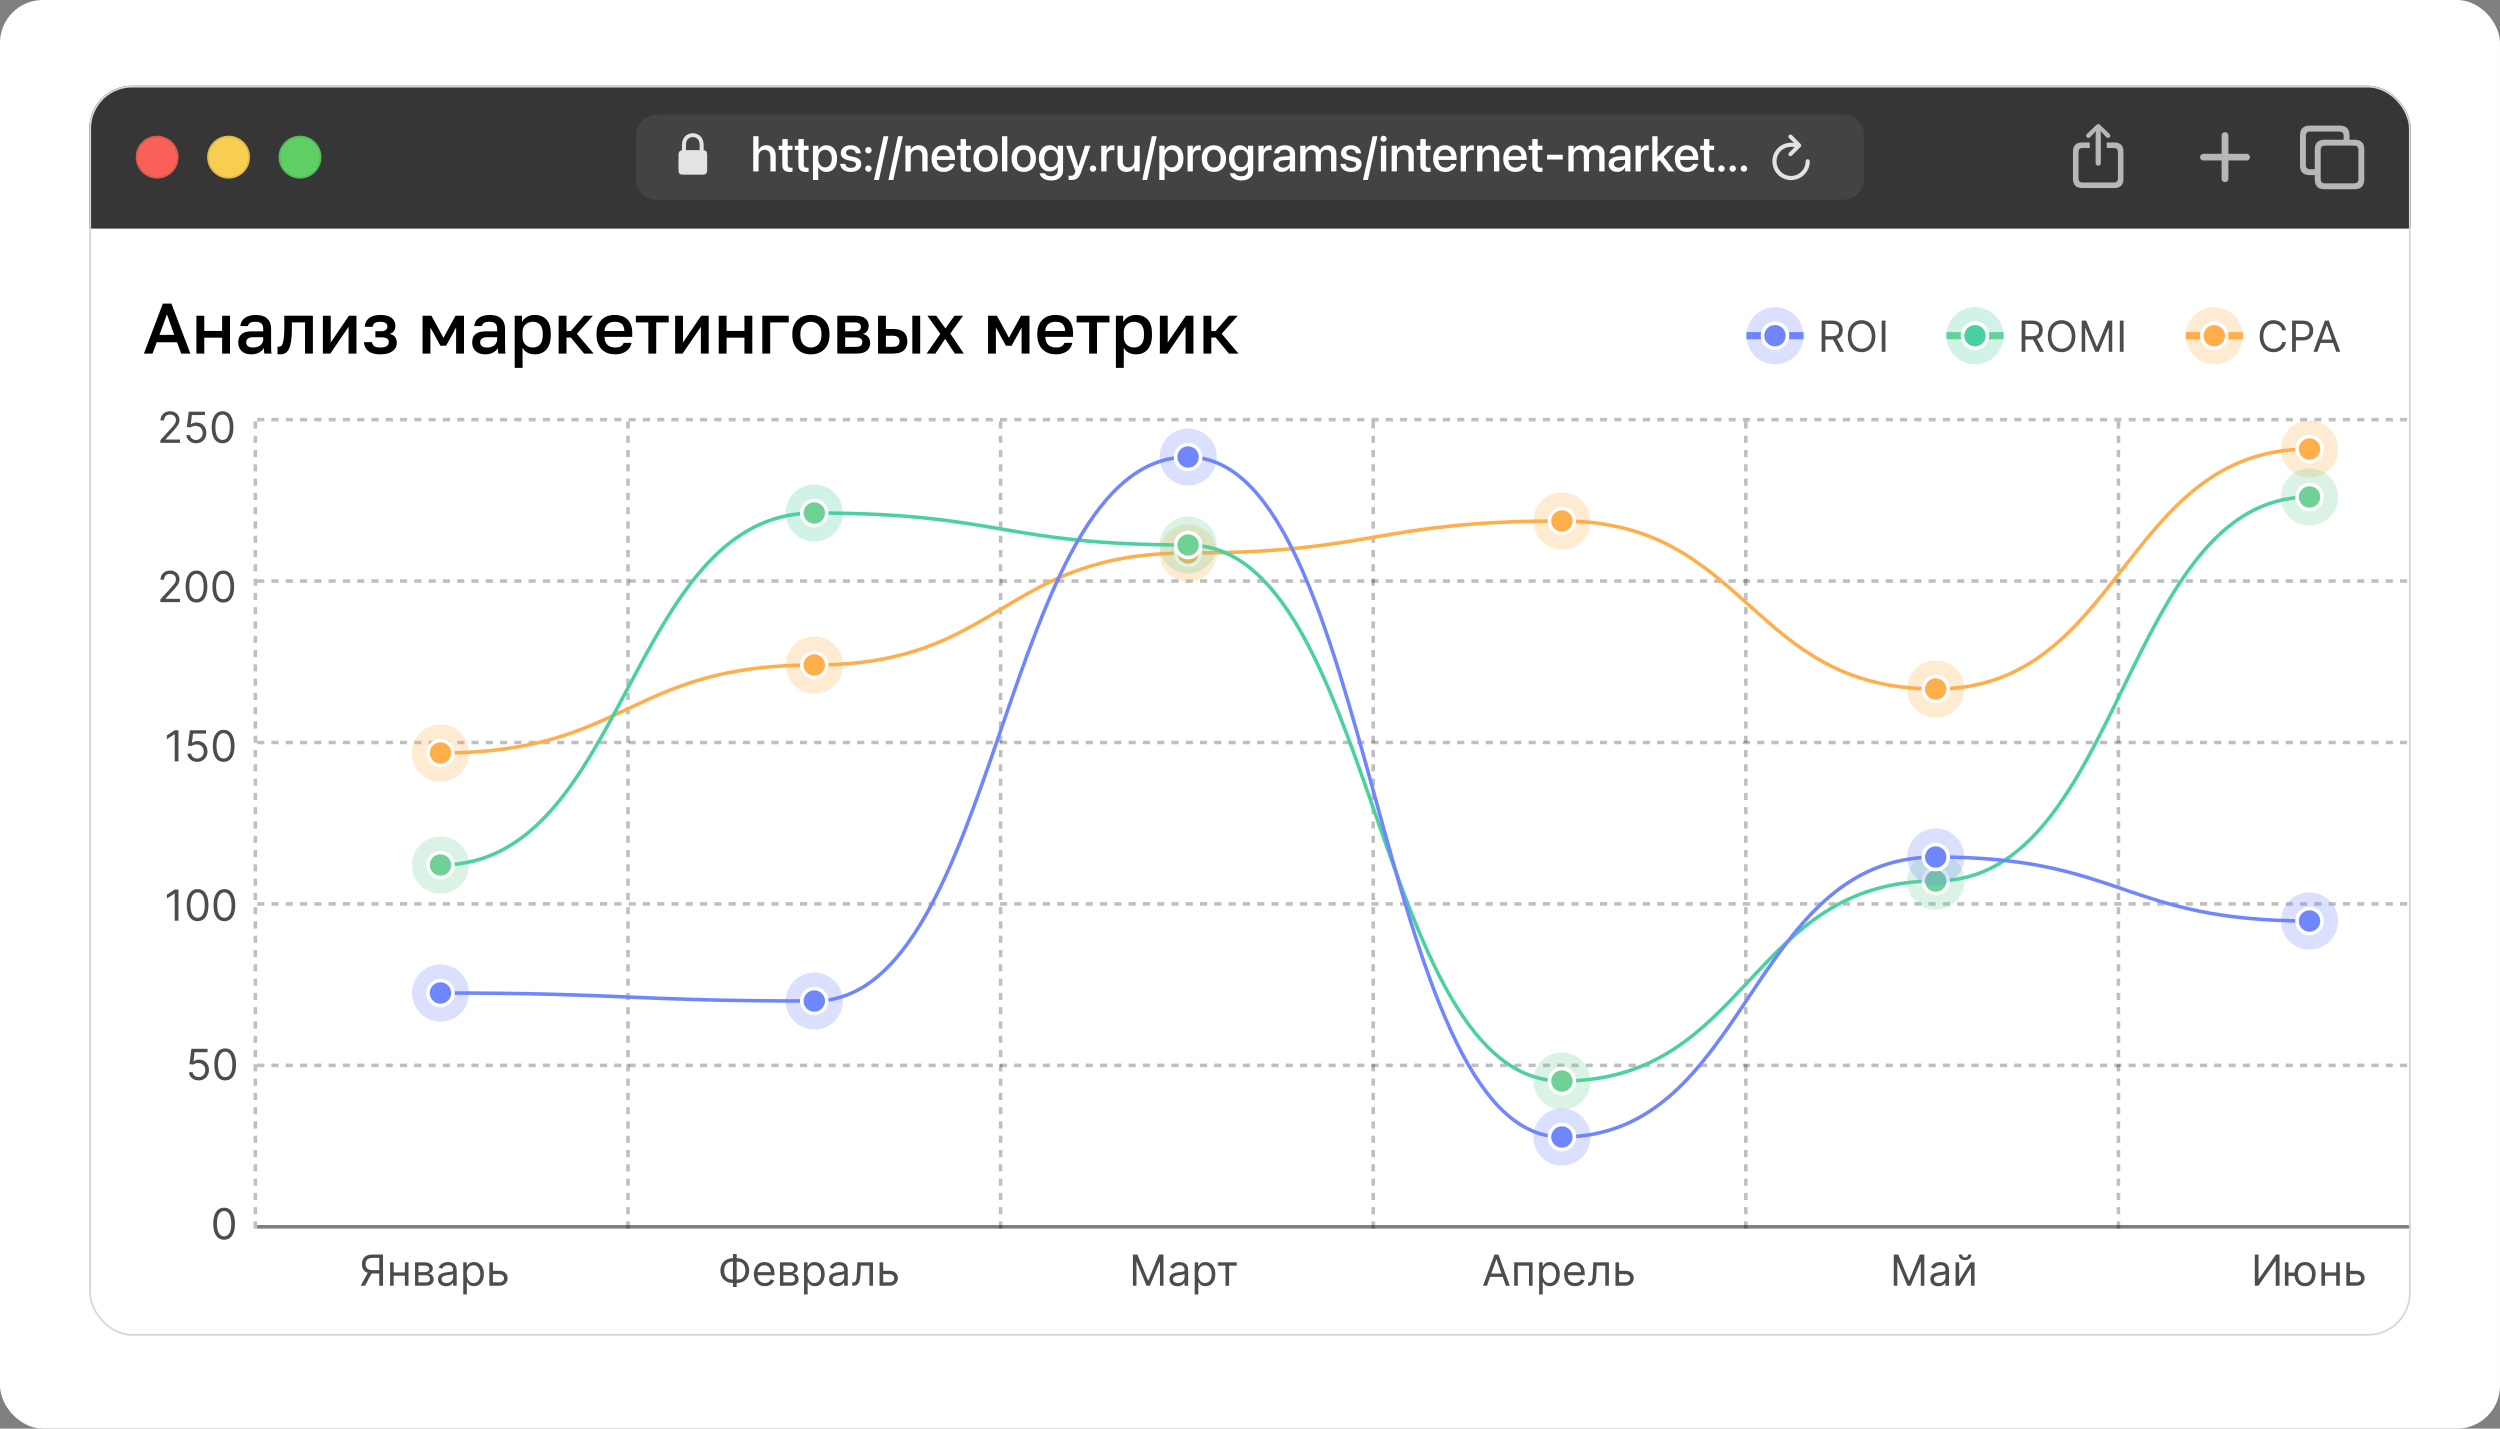 <svg width="700" height="400" viewBox="0 0 700 400" fill="none" xmlns="http://www.w3.org/2000/svg">
<rect x="0" y="0" width="700" height="400" fill="#808080" stroke="none"/>
<g clip-path="url(#clip0_3839_597)">
<rect width="700" height="400" rx="12" fill="white"/>
<g clip-path="url(#clip1_3839_597)">
<rect x="25" y="24" width="650" height="350" rx="12" fill="white"/>
<path d="M25 40C25 34.4 25 31.599 26.09 29.46C27.049 27.578 28.578 26.049 30.46 25.09C32.599 24 35.4 24 41 24H659C664.601 24 667.401 24 669.54 25.09C671.422 26.049 672.951 27.578 673.91 29.46C675 31.599 675 34.4 675 40V64H25V40Z" fill="#363636"/>
<circle cx="84" cy="44" r="6" fill="#5FCF65"/>
<circle cx="64" cy="44" r="6" fill="#F8CE52"/>
<circle cx="44" cy="44" r="6" fill="#F96057"/>
<circle cx="44" cy="44" r="5.75" stroke="black" stroke-opacity="0.1" stroke-width="0.5" style="mix-blend-mode:luminosity"/>
<circle cx="64" cy="44" r="5.75" stroke="black" stroke-opacity="0.1" stroke-width="0.5" style="mix-blend-mode:luminosity"/>
<circle cx="84" cy="44" r="5.75" stroke="black" stroke-opacity="0.1" stroke-width="0.5" style="mix-blend-mode:luminosity"/>
<g style="mix-blend-mode:luminosity">
<path d="M587.508 46.414C587.906 46.414 588.234 46.086 588.234 45.695V37.836L588.18 36.68L588.656 37.25L589.75 38.414C589.875 38.555 590.055 38.625 590.234 38.625C590.594 38.625 590.891 38.367 590.891 38C590.891 37.805 590.812 37.664 590.68 37.531L588.062 35.008C587.875 34.82 587.695 34.758 587.508 34.758C587.312 34.758 587.141 34.82 586.953 35.008L584.328 37.531C584.195 37.664 584.117 37.805 584.117 38C584.117 38.367 584.406 38.625 584.766 38.625C584.945 38.625 585.133 38.555 585.258 38.414L586.352 37.25L586.836 36.672L586.773 37.836V45.695C586.773 46.086 587.102 46.414 587.508 46.414ZM583 52.656H592C593.695 52.656 594.57 51.781 594.57 50.109V42.43C594.57 40.758 593.695 39.883 592 39.883H589.891V41.438H591.898C592.609 41.438 593.016 41.812 593.016 42.562V49.969C593.016 50.719 592.609 51.094 591.898 51.094H583.102C582.383 51.094 581.984 50.719 581.984 49.969V42.562C581.984 41.812 582.383 41.438 583.102 41.438H585.133V39.883H583C581.312 39.883 580.43 40.75 580.43 42.43V50.109C580.43 51.781 581.312 52.656 583 52.656Z" fill="#B7B7B7"/>
</g>
<path d="M623 51C623.527 51 623.953 50.572 623.953 50.087V44.938H629.055C629.565 44.938 630 44.518 630 44C630 43.49 629.565 43.062 629.055 43.062H623.953V37.913C623.953 37.419 623.527 37 623 37C622.481 37 622.047 37.419 622.047 37.913V43.062H616.945C616.452 43.062 616 43.49 616 44C616 44.518 616.452 44.938 616.945 44.938H622.047V50.087C622.047 50.572 622.481 51 623 51Z" fill="#B7B7B7"/>
<path d="M646.728 49.035H648.137V50.287C648.137 52.061 649.074 52.99 650.865 52.99H659.272C661.063 52.99 662 52.061 662 50.287V41.822C662 40.047 661.063 39.119 659.272 39.119H657.863V37.875C657.863 36.101 656.926 35.172 655.135 35.172H646.728C644.929 35.172 644 36.101 644 37.875V46.332C644 48.114 644.929 49.035 646.728 49.035ZM646.836 47.385C646.073 47.385 645.65 46.987 645.65 46.183V38.024C645.65 37.22 646.073 36.83 646.836 36.83H655.027C655.782 36.83 656.213 37.22 656.213 38.024V39.119H650.865C649.074 39.119 648.137 40.047 648.137 41.822V47.385H646.836ZM650.973 51.331C650.21 51.331 649.795 50.933 649.795 50.138V41.971C649.795 41.175 650.21 40.777 650.973 40.777H659.164C659.927 40.777 660.35 41.175 660.35 41.971V50.138C660.35 50.933 659.927 51.331 659.164 51.331H650.973Z" fill="#B7B7B7"/>
<path d="M178 41.6C178 38.24 178 36.559 178.654 35.276C179.229 34.147 180.147 33.229 181.276 32.654C182.56 32 184.24 32 187.6 32H512.4C515.76 32 517.44 32 518.724 32.654C519.853 33.229 520.771 34.147 521.346 35.276C522 36.559 522 38.24 522 41.6V46.4C522 49.76 522 51.441 521.346 52.724C520.771 53.853 519.853 54.771 518.724 55.346C517.44 56 515.76 56 512.4 56H187.6C184.24 56 182.56 56 181.276 55.346C180.147 54.771 179.229 53.853 178.654 52.724C178 51.441 178 49.76 178 46.4V41.6Z" fill="#434343"/>
<path d="M191.145 48.912C190.359 48.912 189.973 48.525 189.973 47.67V43.281C189.973 42.549 190.336 42.162 190.945 42.068V40.603C190.945 38.377 192.428 37.305 193.986 37.305C195.545 37.305 197.027 38.377 197.027 40.603V42.051C197.684 42.115 198 42.508 198 43.281V47.67C198 48.525 197.613 48.912 196.828 48.912H191.145ZM192.07 40.498V42.045L195.902 42.039V40.498C195.902 39.133 195.029 38.383 193.986 38.383C192.938 38.383 192.07 39.133 192.07 40.498Z" fill="#E3E3E3"/>
<path d="M210.909 48V38.136H212.386V41.991H212.42C212.803 41.157 213.575 40.672 214.648 40.672C216.187 40.672 217.198 41.82 217.198 43.557V48H215.722V43.837C215.722 42.648 215.12 41.937 214.081 41.937C213.062 41.937 212.386 42.716 212.386 43.837V48H210.909ZM221.156 48.144C219.734 48.144 219.051 47.542 219.051 46.106V41.984H218.019V40.809H219.051V38.935H220.562V40.809H221.908V41.984H220.562V46.018C220.562 46.749 220.89 46.968 221.512 46.968C221.669 46.968 221.799 46.954 221.908 46.94V48.082C221.737 48.109 221.457 48.144 221.156 48.144ZM225.654 48.144C224.232 48.144 223.549 47.542 223.549 46.106V41.984H222.517V40.809H223.549V38.935H225.06V40.809H226.406V41.984H225.06V46.018C225.06 46.749 225.388 46.968 226.01 46.968C226.167 46.968 226.297 46.954 226.406 46.94V48.082C226.235 48.109 225.955 48.144 225.654 48.144ZM227.63 50.393V40.809H229.106V42.046H229.141C229.571 41.191 230.364 40.672 231.39 40.672C233.222 40.672 234.397 42.107 234.397 44.404V44.411C234.397 46.701 233.215 48.144 231.41 48.144C230.392 48.144 229.564 47.624 229.141 46.79H229.106V50.393H227.63ZM231.007 46.872C232.169 46.872 232.894 45.929 232.894 44.411V44.404C232.894 42.873 232.162 41.937 231.007 41.937C229.886 41.937 229.1 42.907 229.1 44.404V44.411C229.1 45.901 229.893 46.872 231.007 46.872ZM238.239 48.144C236.441 48.144 235.389 47.255 235.238 45.942L235.231 45.881H236.694L236.708 45.949C236.845 46.612 237.337 47.002 238.246 47.002C239.135 47.002 239.668 46.633 239.668 46.052V46.045C239.668 45.58 239.408 45.313 238.636 45.129L237.46 44.862C236.093 44.548 235.416 43.892 235.416 42.846V42.839C235.416 41.554 236.537 40.672 238.191 40.672C239.894 40.672 240.919 41.622 240.994 42.846L241.001 42.928H239.613L239.606 42.88C239.518 42.251 239.025 41.813 238.191 41.813C237.398 41.813 236.899 42.19 236.899 42.764V42.77C236.899 43.215 237.193 43.516 237.966 43.7L239.135 43.967C240.604 44.309 241.165 44.89 241.165 45.922V45.929C241.165 47.241 239.935 48.144 238.239 48.144ZM243.154 42.969C242.648 42.969 242.252 42.572 242.252 42.066C242.252 41.567 242.648 41.171 243.154 41.171C243.653 41.171 244.05 41.567 244.05 42.066C244.05 42.572 243.653 42.969 243.154 42.969ZM243.154 48.102C242.648 48.102 242.252 47.706 242.252 47.207C242.252 46.701 242.648 46.312 243.154 46.312C243.653 46.312 244.05 46.701 244.05 47.207C244.05 47.706 243.653 48.102 243.154 48.102ZM248.76 38.136L246.094 50.393H244.727L247.399 38.136H248.76ZM252.793 38.136L250.127 50.393H248.76L251.433 38.136H252.793ZM253.524 48V40.809H255.001V41.895H255.035C255.411 41.164 256.149 40.672 257.236 40.672C258.815 40.672 259.725 41.69 259.725 43.345V48H258.241V43.625C258.241 42.545 257.735 41.937 256.71 41.937C255.671 41.937 255.001 42.688 255.001 43.81V48H253.524ZM264.223 48.144C262.11 48.144 260.832 46.701 260.832 44.432V44.425C260.832 42.176 262.131 40.672 264.147 40.672C266.164 40.672 267.401 42.121 267.401 44.281V44.78H262.309C262.336 46.141 263.081 46.934 264.257 46.934C265.132 46.934 265.713 46.482 265.897 45.942L265.918 45.888H267.319L267.306 45.963C267.073 47.105 265.966 48.144 264.223 48.144ZM264.154 41.882C263.197 41.882 262.459 42.531 262.329 43.734H265.938C265.815 42.49 265.118 41.882 264.154 41.882ZM271.072 48.144C269.65 48.144 268.967 47.542 268.967 46.106V41.984H267.935V40.809H268.967V38.935H270.478V40.809H271.824V41.984H270.478V46.018C270.478 46.749 270.806 46.968 271.428 46.968C271.585 46.968 271.715 46.954 271.824 46.94V48.082C271.653 48.109 271.373 48.144 271.072 48.144ZM275.96 48.144C273.896 48.144 272.549 46.715 272.549 44.404V44.391C272.549 42.094 273.909 40.672 275.953 40.672C278.004 40.672 279.371 42.087 279.371 44.391V44.404C279.371 46.722 278.018 48.144 275.96 48.144ZM275.967 46.906C277.122 46.906 277.86 45.99 277.86 44.404V44.391C277.86 42.818 277.108 41.909 275.953 41.909C274.818 41.909 274.06 42.818 274.06 44.391V44.404C274.06 45.997 274.812 46.906 275.967 46.906ZM280.567 48V38.136H282.044V48H280.567ZM286.651 48.144C284.587 48.144 283.24 46.715 283.24 44.404V44.391C283.24 42.094 284.601 40.672 286.645 40.672C288.695 40.672 290.062 42.087 290.062 44.391V44.404C290.062 46.722 288.709 48.144 286.651 48.144ZM286.658 46.906C287.813 46.906 288.552 45.99 288.552 44.404V44.391C288.552 42.818 287.8 41.909 286.645 41.909C285.51 41.909 284.751 42.818 284.751 44.391V44.404C284.751 45.997 285.503 46.906 286.658 46.906ZM294.355 50.536C292.51 50.536 291.341 49.682 291.122 48.581L291.115 48.52H292.578L292.605 48.574C292.804 49.032 293.426 49.347 294.349 49.347C295.524 49.347 296.174 48.718 296.174 47.713V46.728H296.14C295.729 47.508 294.909 48.007 293.877 48.007C292.072 48.007 290.883 46.592 290.883 44.35V44.343C290.883 42.087 292.086 40.672 293.911 40.672C294.923 40.672 295.716 41.219 296.14 42.032H296.174V40.809H297.657V47.802C297.657 49.442 296.386 50.536 294.355 50.536ZM294.294 46.804C295.422 46.804 296.174 45.853 296.174 44.37V44.363C296.174 42.887 295.415 41.937 294.294 41.937C293.125 41.937 292.394 42.88 292.394 44.363V44.37C292.394 45.874 293.125 46.804 294.294 46.804ZM299.968 50.399C299.681 50.399 299.373 50.365 299.195 50.331V49.176C299.312 49.203 299.482 49.23 299.681 49.23C300.378 49.23 300.761 49.046 301.007 48.349L301.13 48.007L298.512 40.809H300.111L301.923 46.66H301.971L303.782 40.809H305.341L302.661 48.335C302.128 49.825 301.376 50.399 299.968 50.399ZM306.045 48.102C305.539 48.102 305.143 47.706 305.143 47.207C305.143 46.701 305.539 46.312 306.045 46.312C306.544 46.312 306.94 46.701 306.94 47.207C306.94 47.706 306.544 48.102 306.045 48.102ZM308.349 48V40.809H309.825V42.039H309.859C310.092 41.198 310.693 40.672 311.514 40.672C311.726 40.672 311.91 40.706 312.026 40.727V42.101C311.91 42.053 311.65 42.019 311.363 42.019C310.413 42.019 309.825 42.641 309.825 43.714V48H308.349ZM315.39 48.144C313.811 48.144 312.908 47.125 312.908 45.471V40.809H314.385V45.184C314.385 46.27 314.891 46.872 315.916 46.872C316.955 46.872 317.625 46.127 317.625 45.006V40.809H319.108V48H317.625V46.92H317.591C317.215 47.645 316.483 48.144 315.39 48.144ZM323.873 38.136L321.207 50.393H319.84L322.513 38.136H323.873ZM324.604 50.393V40.809H326.081V42.046H326.115C326.546 41.191 327.339 40.672 328.364 40.672C330.196 40.672 331.372 42.107 331.372 44.404V44.411C331.372 46.701 330.189 48.144 328.385 48.144C327.366 48.144 326.539 47.624 326.115 46.79H326.081V50.393H324.604ZM327.981 46.872C329.144 46.872 329.868 45.929 329.868 44.411V44.404C329.868 42.873 329.137 41.937 327.981 41.937C326.86 41.937 326.074 42.907 326.074 44.404V44.411C326.074 45.901 326.867 46.872 327.981 46.872ZM332.521 48V40.809H333.997V42.039H334.031C334.264 41.198 334.865 40.672 335.686 40.672C335.897 40.672 336.082 40.706 336.198 40.727V42.101C336.082 42.053 335.822 42.019 335.535 42.019C334.585 42.019 333.997 42.641 333.997 43.714V48H332.521ZM339.89 48.144C337.825 48.144 336.479 46.715 336.479 44.404V44.391C336.479 42.094 337.839 40.672 339.883 40.672C341.934 40.672 343.301 42.087 343.301 44.391V44.404C343.301 46.722 341.947 48.144 339.89 48.144ZM339.896 46.906C341.052 46.906 341.79 45.99 341.79 44.404V44.391C341.79 42.818 341.038 41.909 339.883 41.909C338.748 41.909 337.989 42.818 337.989 44.391V44.404C337.989 45.997 338.741 46.906 339.896 46.906ZM347.594 50.536C345.748 50.536 344.579 49.682 344.36 48.581L344.354 48.52H345.816L345.844 48.574C346.042 49.032 346.664 49.347 347.587 49.347C348.763 49.347 349.412 48.718 349.412 47.713V46.728H349.378C348.968 47.508 348.147 48.007 347.115 48.007C345.311 48.007 344.121 46.592 344.121 44.35V44.343C344.121 42.087 345.324 40.672 347.149 40.672C348.161 40.672 348.954 41.219 349.378 42.032H349.412V40.809H350.896V47.802C350.896 49.442 349.624 50.536 347.594 50.536ZM347.532 46.804C348.66 46.804 349.412 45.853 349.412 44.37V44.363C349.412 42.887 348.653 41.937 347.532 41.937C346.363 41.937 345.632 42.88 345.632 44.363V44.37C345.632 45.874 346.363 46.804 347.532 46.804ZM352.358 48V40.809H353.835V42.039H353.869C354.102 41.198 354.703 40.672 355.523 40.672C355.735 40.672 355.92 40.706 356.036 40.727V42.101C355.92 42.053 355.66 42.019 355.373 42.019C354.423 42.019 353.835 42.641 353.835 43.714V48H352.358ZM358.914 48.13C357.479 48.13 356.515 47.248 356.515 45.956V45.942C356.515 44.691 357.485 43.926 359.188 43.823L361.143 43.707V43.167C361.143 42.374 360.63 41.895 359.714 41.895C358.859 41.895 358.333 42.299 358.21 42.873L358.196 42.935H356.802L356.809 42.859C356.911 41.622 357.984 40.672 359.755 40.672C361.512 40.672 362.626 41.602 362.626 43.044V48H361.143V46.865H361.115C360.698 47.638 359.864 48.13 358.914 48.13ZM358.005 45.922C358.005 46.551 358.524 46.947 359.317 46.947C360.356 46.947 361.143 46.243 361.143 45.307V44.746L359.386 44.855C358.497 44.91 358.005 45.3 358.005 45.908V45.922ZM364.062 48V40.809H365.538V41.923H365.572C365.88 41.171 366.611 40.672 367.555 40.672C368.546 40.672 369.271 41.185 369.558 42.087H369.592C369.961 41.212 370.809 40.672 371.834 40.672C373.256 40.672 374.186 41.615 374.186 43.058V48H372.702V43.413C372.702 42.477 372.203 41.937 371.328 41.937C370.453 41.937 369.845 42.593 369.845 43.502V48H368.396V43.304C368.396 42.47 367.869 41.937 367.035 41.937C366.16 41.937 365.538 42.627 365.538 43.557V48H364.062ZM378.308 48.144C376.51 48.144 375.457 47.255 375.307 45.942L375.3 45.881H376.763L376.776 45.949C376.913 46.612 377.405 47.002 378.314 47.002C379.203 47.002 379.736 46.633 379.736 46.052V46.045C379.736 45.58 379.477 45.313 378.704 45.129L377.528 44.862C376.161 44.548 375.484 43.892 375.484 42.846V42.839C375.484 41.554 376.605 40.672 378.26 40.672C379.962 40.672 380.987 41.622 381.062 42.846L381.069 42.928H379.682L379.675 42.88C379.586 42.251 379.094 41.813 378.26 41.813C377.467 41.813 376.968 42.19 376.968 42.764V42.77C376.968 43.215 377.262 43.516 378.034 43.7L379.203 43.967C380.673 44.309 381.233 44.89 381.233 45.922V45.929C381.233 47.241 380.003 48.144 378.308 48.144ZM385.684 38.136L383.018 50.393H381.65L384.323 38.136H385.684ZM387.393 39.701C386.914 39.701 386.531 39.318 386.531 38.853C386.531 38.382 386.914 37.999 387.393 37.999C387.878 37.999 388.254 38.382 388.254 38.853C388.254 39.318 387.878 39.701 387.393 39.701ZM386.654 48V40.809H388.131V48H386.654ZM389.655 48V40.809H391.132V41.895H391.166C391.542 41.164 392.28 40.672 393.367 40.672C394.946 40.672 395.855 41.69 395.855 43.345V48H394.372V43.625C394.372 42.545 393.866 41.937 392.841 41.937C391.802 41.937 391.132 42.688 391.132 43.81V48H389.655ZM399.807 48.144C398.385 48.144 397.701 47.542 397.701 46.106V41.984H396.669V40.809H397.701V38.935H399.212V40.809H400.559V41.984H399.212V46.018C399.212 46.749 399.54 46.968 400.162 46.968C400.319 46.968 400.449 46.954 400.559 46.94V48.082C400.388 48.109 400.107 48.144 399.807 48.144ZM404.674 48.144C402.562 48.144 401.283 46.701 401.283 44.432V44.425C401.283 42.176 402.582 40.672 404.599 40.672C406.615 40.672 407.853 42.121 407.853 44.281V44.78H402.76C402.787 46.141 403.532 46.934 404.708 46.934C405.583 46.934 406.164 46.482 406.349 45.942L406.369 45.888H407.771L407.757 45.963C407.524 47.105 406.417 48.144 404.674 48.144ZM404.605 41.882C403.648 41.882 402.91 42.531 402.78 43.734H406.39C406.267 42.49 405.569 41.882 404.605 41.882ZM409.001 48V40.809H410.478V42.039H410.512C410.744 41.198 411.346 40.672 412.166 40.672C412.378 40.672 412.562 40.706 412.679 40.727V42.101C412.562 42.053 412.303 42.019 412.016 42.019C411.065 42.019 410.478 42.641 410.478 43.714V48H409.001ZM413.595 48V40.809H415.071V41.895H415.105C415.481 41.164 416.22 40.672 417.307 40.672C418.886 40.672 419.795 41.69 419.795 43.345V48H418.312V43.625C418.312 42.545 417.806 41.937 416.78 41.937C415.741 41.937 415.071 42.688 415.071 43.81V48H413.595ZM424.293 48.144C422.181 48.144 420.902 46.701 420.902 44.432V44.425C420.902 42.176 422.201 40.672 424.218 40.672C426.234 40.672 427.472 42.121 427.472 44.281V44.78H422.379C422.406 46.141 423.151 46.934 424.327 46.934C425.202 46.934 425.783 46.482 425.968 45.942L425.988 45.888H427.39L427.376 45.963C427.144 47.105 426.036 48.144 424.293 48.144ZM424.225 41.882C423.268 41.882 422.529 42.531 422.399 43.734H426.009C425.886 42.49 425.188 41.882 424.225 41.882ZM431.143 48.144C429.721 48.144 429.037 47.542 429.037 46.106V41.984H428.005V40.809H429.037V38.935H430.548V40.809H431.895V41.984H430.548V46.018C430.548 46.749 430.876 46.968 431.498 46.968C431.655 46.968 431.785 46.954 431.895 46.94V48.082C431.724 48.109 431.443 48.144 431.143 48.144ZM433.18 44.664V43.331H437.575V44.664H433.18ZM439.147 48V40.809H440.624V41.923H440.658C440.966 41.171 441.697 40.672 442.641 40.672C443.632 40.672 444.356 41.185 444.644 42.087H444.678C445.047 41.212 445.895 40.672 446.92 40.672C448.342 40.672 449.271 41.615 449.271 43.058V48H447.788V43.413C447.788 42.477 447.289 41.937 446.414 41.937C445.539 41.937 444.931 42.593 444.931 43.502V48H443.481V43.304C443.481 42.47 442.955 41.937 442.121 41.937C441.246 41.937 440.624 42.627 440.624 43.557V48H439.147ZM452.812 48.13C451.377 48.13 450.413 47.248 450.413 45.956V45.942C450.413 44.691 451.384 43.926 453.086 43.823L455.041 43.707V43.167C455.041 42.374 454.528 41.895 453.612 41.895C452.758 41.895 452.231 42.299 452.108 42.873L452.095 42.935H450.7L450.707 42.859C450.81 41.622 451.883 40.672 453.653 40.672C455.41 40.672 456.524 41.602 456.524 43.044V48H455.041V46.865H455.014C454.597 47.638 453.763 48.13 452.812 48.13ZM451.903 45.922C451.903 46.551 452.423 46.947 453.216 46.947C454.255 46.947 455.041 46.243 455.041 45.307V44.746L453.284 44.855C452.396 44.91 451.903 45.3 451.903 45.908V45.922ZM457.96 48V40.809H459.437V42.039H459.471C459.703 41.198 460.305 40.672 461.125 40.672C461.337 40.672 461.521 40.706 461.638 40.727V42.101C461.521 42.053 461.262 42.019 460.975 42.019C460.024 42.019 459.437 42.641 459.437 43.714V48H457.96ZM462.636 48V38.136H464.112V43.878H464.146L467.031 40.809H468.768L465.814 43.912L468.884 48H467.168L464.728 44.801L464.112 45.409V48H462.636ZM472.35 48.144C470.237 48.144 468.959 46.701 468.959 44.432V44.425C468.959 42.176 470.258 40.672 472.274 40.672C474.291 40.672 475.528 42.121 475.528 44.281V44.78H470.436C470.463 46.141 471.208 46.934 472.384 46.934C473.259 46.934 473.84 46.482 474.024 45.942L474.045 45.888H475.446L475.433 45.963C475.2 47.105 474.093 48.144 472.35 48.144ZM472.281 41.882C471.324 41.882 470.586 42.531 470.456 43.734H474.065C473.942 42.49 473.245 41.882 472.281 41.882ZM479.199 48.144C477.777 48.144 477.094 47.542 477.094 46.106V41.984H476.062V40.809H477.094V38.935H478.604V40.809H479.951V41.984H478.604V46.018C478.604 46.749 478.933 46.968 479.555 46.968C479.712 46.968 479.842 46.954 479.951 46.94V48.082C479.78 48.109 479.5 48.144 479.199 48.144ZM482.016 48.102C481.51 48.102 481.113 47.706 481.113 47.207C481.113 46.701 481.51 46.312 482.016 46.312C482.515 46.312 482.911 46.701 482.911 47.207C482.911 47.706 482.515 48.102 482.016 48.102ZM485.16 48.102C484.654 48.102 484.258 47.706 484.258 47.207C484.258 46.701 484.654 46.312 485.16 46.312C485.659 46.312 486.056 46.701 486.056 47.207C486.056 47.706 485.659 48.102 485.16 48.102ZM488.305 48.102C487.799 48.102 487.402 47.706 487.402 47.207C487.402 46.701 487.799 46.312 488.305 46.312C488.804 46.312 489.2 46.701 489.2 47.207C489.2 47.706 488.804 48.102 488.305 48.102Z" fill="white"/>
<path d="M501.33 43.732C501.5 43.732 501.635 43.68 501.74 43.568L504.143 41.148C504.271 41.02 504.33 40.879 504.33 40.715C504.33 40.557 504.266 40.404 504.143 40.287L501.74 37.844C501.635 37.727 501.5 37.668 501.33 37.668C501.014 37.668 500.762 37.932 500.762 38.254C500.762 38.412 500.82 38.541 500.92 38.652L502.32 40.023C502.045 39.982 501.764 39.959 501.482 39.959C498.582 39.959 496.262 42.279 496.262 45.185C496.262 48.092 498.6 50.43 501.5 50.43C504.406 50.43 506.738 48.092 506.738 45.185C506.738 44.834 506.492 44.582 506.141 44.582C505.801 44.582 505.572 44.834 505.572 45.185C505.572 47.447 503.762 49.264 501.5 49.264C499.244 49.264 497.428 47.447 497.428 45.185C497.428 42.906 499.227 41.102 501.482 41.102C501.863 41.102 502.215 41.131 502.525 41.184L500.926 42.766C500.82 42.871 500.762 43 500.762 43.158C500.762 43.48 501.014 43.732 501.33 43.732Z" fill="#E3E3E3"/>
<path d="M49.56 95.84H43.88L42.7 99H40.3L45.6 85H48L53.3 99H50.74L49.56 95.84ZM44.66 93.76H48.78L46.74 88L44.66 93.76ZM54.994 88.4H57.194V92.66H62.194V88.4H64.394V99H62.194V94.54H57.194V99H54.994V88.4ZM70.301 99.22C69.721 99.22 69.201 99.14 68.761 98.98C68.321 98.82 67.941 98.58 67.641 98.28C67.321 97.98 67.101 97.62 66.941 97.22C66.781 96.82 66.701 96.38 66.701 95.9C66.701 94.86 67.001 94.08 67.641 93.56C68.261 93.04 69.181 92.78 70.401 92.78H73.701V92.2C73.701 91.4 73.521 90.86 73.161 90.56C72.801 90.26 72.261 90.1 71.501 90.1C70.821 90.1 70.321 90.22 70.001 90.42C69.681 90.64 69.481 90.94 69.441 91.3H67.301C67.321 90.86 67.441 90.44 67.641 90.06C67.841 89.68 68.141 89.34 68.501 89.06C68.861 88.78 69.321 88.58 69.841 88.42C70.361 88.26 70.941 88.18 71.601 88.18C72.241 88.18 72.841 88.26 73.361 88.4C73.881 88.56 74.341 88.78 74.721 89.1C75.081 89.42 75.381 89.82 75.581 90.3C75.781 90.8 75.901 91.4 75.901 92.08V96.3C75.901 96.86 75.901 97.36 75.921 97.78C75.921 98.2 75.961 98.6 76.021 99H74.021C73.981 98.7 73.941 98.44 73.921 98.22C73.901 98.02 73.901 97.74 73.901 97.42C73.641 97.92 73.201 98.34 72.581 98.7C71.961 99.06 71.201 99.22 70.301 99.22ZM70.901 97.3C71.261 97.3 71.621 97.26 71.961 97.16C72.301 97.06 72.601 96.92 72.861 96.72C73.101 96.52 73.301 96.28 73.461 96C73.621 95.72 73.701 95.38 73.701 95V94.42H70.801C70.241 94.42 69.781 94.54 69.441 94.78C69.101 95.02 68.941 95.38 68.941 95.84C68.941 96.28 69.081 96.64 69.401 96.9C69.721 97.18 70.221 97.3 70.901 97.3ZM78.407 99.22C78.287 99.22 78.167 99.22 78.047 99.22C77.927 99.22 77.807 99.2 77.707 99.16V97.08C77.767 97.1 77.867 97.1 78.007 97.1C78.287 97.1 78.527 97.02 78.727 96.86C78.927 96.7 79.087 96.4 79.207 95.98C79.327 95.56 79.427 95 79.507 94.28C79.567 93.58 79.607 92.68 79.607 91.6V88.4H87.607V99H85.407V90.28H81.727V92C81.727 93.44 81.647 94.62 81.507 95.54C81.367 96.46 81.167 97.2 80.887 97.74C80.607 98.3 80.247 98.68 79.847 98.9C79.427 99.12 78.947 99.22 78.407 99.22ZM90.404 88.4H92.604V95.9L97.704 88.4H99.804V99H97.604V91.5L92.504 99H90.404V88.4ZM106.511 99.22C105.071 99.22 103.951 98.94 103.171 98.34C102.391 97.74 101.971 96.9 101.911 95.8H104.151C104.211 96.28 104.431 96.66 104.791 96.92C105.151 97.18 105.711 97.3 106.471 97.3C107.371 97.3 107.991 97.16 108.351 96.86C108.691 96.58 108.871 96.2 108.871 95.76C108.871 95.36 108.711 95.06 108.411 94.82C108.111 94.58 107.591 94.46 106.851 94.46H105.111V92.74H106.711C107.311 92.74 107.771 92.62 108.051 92.36C108.331 92.12 108.471 91.8 108.471 91.4C108.471 91.06 108.311 90.76 108.031 90.5C107.731 90.24 107.231 90.1 106.511 90.1C105.731 90.1 105.191 90.24 104.891 90.48C104.591 90.74 104.411 91.08 104.351 91.5H102.111C102.171 90.5 102.571 89.68 103.331 89.08C104.091 88.48 105.151 88.18 106.511 88.18C107.951 88.18 109.011 88.48 109.691 89.04C110.371 89.62 110.711 90.36 110.711 91.28C110.711 91.8 110.571 92.24 110.331 92.62C110.091 93.02 109.691 93.3 109.131 93.5C109.871 93.7 110.391 94 110.671 94.44C110.951 94.88 111.111 95.4 111.111 95.96C111.111 96.42 111.011 96.84 110.831 97.24C110.631 97.64 110.351 98 109.971 98.28C109.591 98.58 109.111 98.82 108.531 98.98C107.951 99.14 107.271 99.22 106.511 99.22ZM118.314 88.4H120.794L124.174 94.6L127.554 88.4H129.914V99H127.714V91.7L124.914 96.8H123.314L120.514 91.7V99H118.314V88.4ZM135.809 99.22C135.229 99.22 134.709 99.14 134.269 98.98C133.829 98.82 133.449 98.58 133.149 98.28C132.829 97.98 132.609 97.62 132.449 97.22C132.289 96.82 132.209 96.38 132.209 95.9C132.209 94.86 132.509 94.08 133.149 93.56C133.769 93.04 134.689 92.78 135.909 92.78H139.209V92.2C139.209 91.4 139.029 90.86 138.669 90.56C138.309 90.26 137.769 90.1 137.009 90.1C136.329 90.1 135.829 90.22 135.509 90.42C135.189 90.64 134.989 90.94 134.949 91.3H132.809C132.829 90.86 132.949 90.44 133.149 90.06C133.349 89.68 133.649 89.34 134.009 89.06C134.369 88.78 134.829 88.58 135.349 88.42C135.869 88.26 136.449 88.18 137.109 88.18C137.749 88.18 138.349 88.26 138.869 88.4C139.389 88.56 139.849 88.78 140.229 89.1C140.589 89.42 140.889 89.82 141.089 90.3C141.289 90.8 141.409 91.4 141.409 92.08V96.3C141.409 96.86 141.409 97.36 141.429 97.78C141.429 98.2 141.469 98.6 141.529 99H139.529C139.489 98.7 139.449 98.44 139.429 98.22C139.409 98.02 139.409 97.74 139.409 97.42C139.149 97.92 138.709 98.34 138.089 98.7C137.469 99.06 136.709 99.22 135.809 99.22ZM136.409 97.3C136.769 97.3 137.129 97.26 137.469 97.16C137.809 97.06 138.109 96.92 138.369 96.72C138.609 96.52 138.809 96.28 138.969 96C139.129 95.72 139.209 95.38 139.209 95V94.42H136.309C135.749 94.42 135.289 94.54 134.949 94.78C134.609 95.02 134.449 95.38 134.449 95.84C134.449 96.28 134.589 96.64 134.909 96.9C135.229 97.18 135.729 97.3 136.409 97.3ZM144.115 88.4H146.155V90.18C146.475 89.58 146.935 89.08 147.575 88.72C148.215 88.36 148.935 88.18 149.735 88.18C151.115 88.18 152.215 88.62 153.015 89.48C153.815 90.36 154.215 91.66 154.215 93.4V93.8C154.215 94.72 154.095 95.5 153.895 96.18C153.675 96.86 153.375 97.44 152.975 97.88C152.575 98.32 152.115 98.66 151.575 98.88C151.015 99.12 150.415 99.22 149.735 99.22C148.975 99.22 148.275 99.06 147.655 98.72C147.015 98.4 146.575 97.92 146.315 97.32V103H144.115V88.4ZM149.215 97.3C150.035 97.3 150.695 97.02 151.215 96.44C151.715 95.88 151.975 95 151.975 93.8V93.4C151.975 92.28 151.715 91.46 151.235 90.92C150.735 90.38 150.055 90.1 149.215 90.1C148.835 90.1 148.475 90.16 148.135 90.28C147.775 90.4 147.475 90.58 147.195 90.82C146.915 91.06 146.715 91.34 146.555 91.7C146.395 92.06 146.315 92.46 146.315 92.9V94.3C146.315 94.82 146.395 95.26 146.555 95.62C146.715 96 146.915 96.32 147.195 96.56C147.455 96.82 147.755 97 148.115 97.12C148.455 97.24 148.815 97.3 149.215 97.3ZM156.42 88.4H158.62V92.7H159.82L163.54 88.4H166.02L161.52 93.46L166.22 99H163.54L159.82 94.5H158.62V99H156.42V88.4ZM172.23 99.22C171.51 99.22 170.85 99.12 170.23 98.9C169.59 98.68 169.05 98.34 168.57 97.9C168.09 97.46 167.73 96.88 167.45 96.2C167.17 95.52 167.03 94.72 167.03 93.8V93.4C167.03 92.52 167.15 91.76 167.43 91.1C167.69 90.46 168.05 89.92 168.51 89.48C168.97 89.04 169.51 88.72 170.11 88.5C170.71 88.3 171.35 88.18 172.03 88.18C173.63 88.18 174.87 88.62 175.73 89.48C176.59 90.36 177.03 91.6 177.03 93.2V94.32H169.27C169.27 94.88 169.37 95.34 169.53 95.72C169.69 96.1 169.91 96.4 170.19 96.64C170.47 96.88 170.77 97.04 171.13 97.14C171.49 97.26 171.85 97.3 172.23 97.3C172.99 97.3 173.53 97.18 173.89 96.94C174.25 96.7 174.49 96.4 174.63 96H176.83C176.61 97.06 176.09 97.86 175.25 98.4C174.41 98.96 173.41 99.22 172.23 99.22ZM172.13 90.1C171.75 90.1 171.39 90.16 171.05 90.24C170.71 90.34 170.41 90.5 170.15 90.7C169.89 90.9 169.69 91.18 169.53 91.5C169.37 91.82 169.27 92.22 169.27 92.68H174.83C174.81 92.2 174.73 91.78 174.59 91.44C174.45 91.12 174.27 90.84 174.03 90.64C173.79 90.44 173.49 90.3 173.17 90.22C172.85 90.14 172.49 90.1 172.13 90.1ZM181.537 90.28H178.037V88.4H187.237V90.28H183.737V99H181.537V90.28ZM189.037 88.4H191.237V95.9L196.337 88.4H198.437V99H196.237V91.5L191.137 99H189.037V88.4ZM201.244 88.4H203.444V92.66H208.444V88.4H210.644V99H208.444V94.54H203.444V99H201.244V88.4ZM213.451 88.4H220.851V90.28H215.651V99H213.451V88.4ZM227.055 99.22C226.315 99.22 225.635 99.12 224.995 98.88C224.355 98.64 223.815 98.3 223.355 97.84C222.875 97.4 222.515 96.84 222.255 96.16C221.975 95.48 221.855 94.7 221.855 93.8V93.4C221.855 92.56 221.975 91.82 222.255 91.18C222.515 90.54 222.875 89.98 223.355 89.54C223.815 89.1 224.355 88.76 224.995 88.52C225.635 88.3 226.315 88.18 227.055 88.18C227.775 88.18 228.455 88.3 229.095 88.52C229.735 88.76 230.275 89.1 230.755 89.54C231.215 89.98 231.575 90.54 231.855 91.18C232.115 91.82 232.255 92.56 232.255 93.4V93.8C232.255 94.7 232.115 95.48 231.855 96.16C231.575 96.84 231.215 97.4 230.755 97.84C230.275 98.3 229.735 98.64 229.095 98.88C228.455 99.12 227.775 99.22 227.055 99.22ZM227.055 97.3C227.435 97.3 227.795 97.24 228.155 97.1C228.515 96.98 228.815 96.76 229.095 96.48C229.375 96.2 229.595 95.84 229.755 95.4C229.915 94.96 230.015 94.44 230.015 93.8V93.4C230.015 92.84 229.915 92.34 229.755 91.92C229.595 91.52 229.375 91.18 229.095 90.9C228.815 90.64 228.515 90.44 228.155 90.3C227.795 90.18 227.435 90.1 227.055 90.1C226.655 90.1 226.295 90.18 225.935 90.3C225.575 90.44 225.275 90.64 224.995 90.9C224.715 91.18 224.495 91.52 224.335 91.92C224.175 92.34 224.095 92.84 224.095 93.4V93.8C224.095 94.44 224.175 94.96 224.335 95.4C224.495 95.84 224.715 96.2 224.995 96.48C225.275 96.76 225.575 96.98 225.935 97.1C226.295 97.24 226.655 97.3 227.055 97.3ZM234.447 88.4H239.447C240.767 88.4 241.747 88.68 242.347 89.22C242.947 89.76 243.247 90.44 243.247 91.28C243.247 91.76 243.107 92.2 242.827 92.64C242.547 93.08 242.147 93.36 241.647 93.5C242.287 93.66 242.787 93.98 243.127 94.42C243.467 94.86 243.647 95.38 243.647 95.98C243.647 96.9 243.327 97.64 242.727 98.18C242.107 98.74 241.147 99 239.847 99H234.447V88.4ZM239.547 97.12C240.267 97.12 240.747 97.02 241.027 96.78C241.307 96.54 241.447 96.22 241.447 95.78C241.447 95.36 241.307 95.04 241.027 94.82C240.747 94.6 240.267 94.48 239.547 94.48H236.647V97.12H239.547ZM239.247 92.76C239.907 92.76 240.367 92.66 240.647 92.44C240.907 92.22 241.047 91.92 241.047 91.52C241.047 91.14 240.907 90.84 240.647 90.62C240.367 90.4 239.907 90.28 239.247 90.28H236.647V92.76H239.247ZM245.853 88.4H248.053V92.12H250.053C251.413 92.12 252.413 92.42 253.073 93C253.713 93.58 254.053 94.44 254.053 95.56C254.053 96.64 253.733 97.48 253.093 98.08C252.453 98.7 251.433 99 250.053 99H245.853V88.4ZM249.853 97.12C250.573 97.12 251.093 97 251.393 96.74C251.693 96.48 251.853 96.08 251.853 95.56C251.853 95.04 251.693 94.66 251.393 94.4C251.093 94.14 250.573 94 249.853 94H248.053V97.12H249.853ZM255.453 88.4H257.653V99H255.453V88.4ZM263.283 93.48L259.663 88.4H262.143L264.723 91.96L267.263 88.4H269.663L266.083 93.4L269.863 99H267.343L264.643 94.88L261.903 99H259.463L263.283 93.48ZM276.654 88.4H279.134L282.514 94.6L285.894 88.4H288.254V99H286.054V91.7L283.254 96.8H281.654L278.854 91.7V99H276.654V88.4ZM295.648 99.22C294.928 99.22 294.268 99.12 293.648 98.9C293.008 98.68 292.468 98.34 291.988 97.9C291.508 97.46 291.148 96.88 290.868 96.2C290.588 95.52 290.448 94.72 290.448 93.8V93.4C290.448 92.52 290.568 91.76 290.848 91.1C291.108 90.46 291.468 89.92 291.928 89.48C292.388 89.04 292.928 88.72 293.528 88.5C294.128 88.3 294.768 88.18 295.448 88.18C297.048 88.18 298.288 88.62 299.148 89.48C300.008 90.36 300.448 91.6 300.448 93.2V94.32H292.688C292.688 94.88 292.788 95.34 292.948 95.72C293.108 96.1 293.328 96.4 293.608 96.64C293.888 96.88 294.188 97.04 294.548 97.14C294.908 97.26 295.268 97.3 295.648 97.3C296.408 97.3 296.948 97.18 297.308 96.94C297.668 96.7 297.908 96.4 298.048 96H300.248C300.028 97.06 299.508 97.86 298.668 98.4C297.828 98.96 296.828 99.22 295.648 99.22ZM295.548 90.1C295.168 90.1 294.808 90.16 294.468 90.24C294.128 90.34 293.828 90.5 293.568 90.7C293.308 90.9 293.108 91.18 292.948 91.5C292.788 91.82 292.688 92.22 292.688 92.68H298.248C298.228 92.2 298.148 91.78 298.008 91.44C297.868 91.12 297.688 90.84 297.448 90.64C297.208 90.44 296.908 90.3 296.588 90.22C296.268 90.14 295.908 90.1 295.548 90.1ZM304.955 90.28H301.455V88.4H310.655V90.28H307.155V99H304.955V90.28ZM312.455 88.4H314.495V90.18C314.815 89.58 315.275 89.08 315.915 88.72C316.555 88.36 317.275 88.18 318.075 88.18C319.455 88.18 320.555 88.62 321.355 89.48C322.155 90.36 322.555 91.66 322.555 93.4V93.8C322.555 94.72 322.435 95.5 322.235 96.18C322.015 96.86 321.715 97.44 321.315 97.88C320.915 98.32 320.455 98.66 319.915 98.88C319.355 99.12 318.755 99.22 318.075 99.22C317.315 99.22 316.615 99.06 315.995 98.72C315.355 98.4 314.915 97.92 314.655 97.32V103H312.455V88.4ZM317.555 97.3C318.375 97.3 319.035 97.02 319.555 96.44C320.055 95.88 320.315 95 320.315 93.8V93.4C320.315 92.28 320.055 91.46 319.575 90.92C319.075 90.38 318.395 90.1 317.555 90.1C317.175 90.1 316.815 90.16 316.475 90.28C316.115 90.4 315.815 90.58 315.535 90.82C315.255 91.06 315.055 91.34 314.895 91.7C314.735 92.06 314.655 92.46 314.655 92.9V94.3C314.655 94.82 314.735 95.26 314.895 95.62C315.055 96 315.255 96.32 315.535 96.56C315.795 96.82 316.095 97 316.455 97.12C316.795 97.24 317.155 97.3 317.555 97.3ZM324.759 88.4H326.959V95.9L332.059 88.4H334.159V99H331.959V91.5L326.859 99H324.759V88.4ZM336.966 88.4H339.166V92.7H340.366L344.086 88.4H346.566L342.066 93.46L346.766 99H344.086L340.366 94.5H339.166V99H336.966V88.4Z" fill="black"/>
<path d="M44.903 124V123.233L47.784 120.08C48.122 119.71 48.401 119.389 48.619 119.116C48.838 118.841 49 118.582 49.105 118.341C49.213 118.097 49.267 117.841 49.267 117.574C49.267 117.267 49.193 117.001 49.045 116.777C48.901 116.553 48.702 116.379 48.449 116.257C48.196 116.135 47.912 116.074 47.597 116.074C47.261 116.074 46.969 116.143 46.719 116.283C46.472 116.419 46.28 116.611 46.144 116.858C46.01 117.105 45.943 117.395 45.943 117.727H44.938C44.938 117.216 45.055 116.767 45.291 116.381C45.527 115.994 45.848 115.693 46.254 115.477C46.663 115.261 47.122 115.153 47.631 115.153C48.142 115.153 48.595 115.261 48.99 115.477C49.385 115.693 49.695 115.984 49.919 116.351C50.144 116.717 50.256 117.125 50.256 117.574C50.256 117.895 50.197 118.209 50.081 118.516C49.967 118.82 49.769 119.159 49.484 119.534C49.203 119.906 48.812 120.361 48.312 120.898L46.352 122.994V123.062H50.409V124H44.903ZM54.896 124.119C54.396 124.119 53.946 124.02 53.545 123.821C53.145 123.622 52.824 123.349 52.582 123.003C52.341 122.656 52.209 122.261 52.186 121.818H53.209C53.249 122.213 53.428 122.54 53.746 122.798C54.067 123.054 54.45 123.182 54.896 123.182C55.254 123.182 55.572 123.098 55.851 122.93C56.132 122.763 56.352 122.533 56.511 122.24C56.673 121.945 56.754 121.611 56.754 121.239C56.754 120.858 56.67 120.518 56.503 120.22C56.338 119.919 56.111 119.682 55.821 119.509C55.531 119.335 55.2 119.247 54.828 119.244C54.561 119.241 54.287 119.283 54.006 119.368C53.724 119.45 53.493 119.557 53.311 119.688L52.322 119.568L52.851 115.273H57.385V116.21H53.737L53.43 118.784H53.481C53.66 118.642 53.885 118.524 54.155 118.43C54.425 118.337 54.706 118.29 54.999 118.29C55.533 118.29 56.008 118.418 56.426 118.673C56.847 118.926 57.176 119.273 57.415 119.713C57.656 120.153 57.777 120.656 57.777 121.222C57.777 121.778 57.652 122.276 57.402 122.713C57.155 123.148 56.814 123.491 56.379 123.744C55.945 123.994 55.45 124.119 54.896 124.119ZM62.316 124.119C61.674 124.119 61.127 123.945 60.676 123.595C60.224 123.243 59.879 122.733 59.64 122.065C59.402 121.395 59.282 120.585 59.282 119.636C59.282 118.693 59.402 117.888 59.64 117.22C59.882 116.55 60.228 116.038 60.68 115.686C61.135 115.331 61.68 115.153 62.316 115.153C62.953 115.153 63.497 115.331 63.949 115.686C64.403 116.038 64.75 116.55 64.988 117.22C65.23 117.888 65.35 118.693 65.35 119.636C65.35 120.585 65.231 121.395 64.993 122.065C64.754 122.733 64.409 123.243 63.957 123.595C63.505 123.945 62.959 124.119 62.316 124.119ZM62.316 123.182C62.953 123.182 63.447 122.875 63.799 122.261C64.152 121.648 64.328 120.773 64.328 119.636C64.328 118.881 64.247 118.237 64.085 117.706C63.926 117.175 63.696 116.77 63.395 116.491C63.096 116.213 62.737 116.074 62.316 116.074C61.686 116.074 61.193 116.385 60.838 117.007C60.483 117.626 60.305 118.503 60.305 119.636C60.305 120.392 60.385 121.034 60.544 121.562C60.703 122.091 60.931 122.493 61.23 122.768C61.531 123.044 61.893 123.182 62.316 123.182Z" fill="black" fill-opacity="0.7"/>
<path d="M44.903 168.6V167.833L47.784 164.68C48.122 164.31 48.401 163.989 48.619 163.716C48.838 163.441 49 163.182 49.105 162.941C49.213 162.697 49.267 162.441 49.267 162.174C49.267 161.867 49.193 161.601 49.045 161.377C48.901 161.153 48.702 160.979 48.449 160.857C48.196 160.735 47.912 160.674 47.597 160.674C47.261 160.674 46.969 160.743 46.719 160.883C46.472 161.019 46.28 161.211 46.144 161.458C46.01 161.705 45.943 161.995 45.943 162.327H44.938C44.938 161.816 45.055 161.367 45.291 160.981C45.527 160.594 45.848 160.293 46.254 160.077C46.663 159.861 47.122 159.753 47.631 159.753C48.142 159.753 48.595 159.861 48.99 160.077C49.385 160.293 49.695 160.584 49.919 160.951C50.144 161.317 50.256 161.725 50.256 162.174C50.256 162.495 50.197 162.809 50.081 163.116C49.967 163.42 49.769 163.759 49.484 164.134C49.203 164.506 48.812 164.961 48.312 165.498L46.352 167.594V167.662H50.409V168.6H44.903ZM55.016 168.719C54.374 168.719 53.827 168.545 53.375 168.195C52.923 167.843 52.578 167.333 52.34 166.665C52.101 165.995 51.981 165.185 51.981 164.236C51.981 163.293 52.101 162.488 52.34 161.82C52.581 161.15 52.928 160.638 53.379 160.286C53.834 159.931 54.379 159.753 55.016 159.753C55.652 159.753 56.196 159.931 56.648 160.286C57.102 160.638 57.449 161.15 57.688 161.82C57.929 162.488 58.05 163.293 58.05 164.236C58.05 165.185 57.93 165.995 57.692 166.665C57.453 167.333 57.108 167.843 56.656 168.195C56.205 168.545 55.658 168.719 55.016 168.719ZM55.016 167.782C55.652 167.782 56.146 167.475 56.499 166.861C56.851 166.248 57.027 165.373 57.027 164.236C57.027 163.481 56.946 162.837 56.784 162.306C56.625 161.775 56.395 161.37 56.094 161.091C55.795 160.813 55.436 160.674 55.016 160.674C54.385 160.674 53.892 160.985 53.537 161.607C53.182 162.226 53.004 163.103 53.004 164.236C53.004 164.992 53.084 165.634 53.243 166.162C53.402 166.691 53.631 167.093 53.929 167.368C54.23 167.644 54.592 167.782 55.016 167.782ZM62.516 168.719C61.874 168.719 61.327 168.545 60.875 168.195C60.423 167.843 60.078 167.333 59.84 166.665C59.601 165.995 59.481 165.185 59.481 164.236C59.481 163.293 59.601 162.488 59.84 161.82C60.081 161.15 60.428 160.638 60.879 160.286C61.334 159.931 61.879 159.753 62.516 159.753C63.152 159.753 63.696 159.931 64.148 160.286C64.602 160.638 64.949 161.15 65.188 161.82C65.429 162.488 65.55 163.293 65.55 164.236C65.55 165.185 65.43 165.995 65.192 166.665C64.953 167.333 64.608 167.843 64.156 168.195C63.705 168.545 63.158 168.719 62.516 168.719ZM62.516 167.782C63.152 167.782 63.646 167.475 63.999 166.861C64.351 166.248 64.527 165.373 64.527 164.236C64.527 163.481 64.446 162.837 64.284 162.306C64.125 161.775 63.895 161.37 63.594 161.091C63.295 160.813 62.936 160.674 62.516 160.674C61.885 160.674 61.392 160.985 61.037 161.607C60.682 162.226 60.504 163.103 60.504 164.236C60.504 164.992 60.584 165.634 60.743 166.162C60.902 166.691 61.131 167.093 61.429 167.368C61.73 167.644 62.092 167.782 62.516 167.782Z" fill="black" fill-opacity="0.7"/>
<path d="M49.972 204.473V213.2H48.915V205.581H48.864L46.733 206.995V205.922L48.915 204.473H49.972ZM55.209 213.319C54.709 213.319 54.258 213.22 53.858 213.021C53.457 212.822 53.136 212.549 52.895 212.203C52.653 211.856 52.521 211.461 52.499 211.018H53.521C53.561 211.413 53.74 211.74 54.058 211.998C54.379 212.254 54.763 212.382 55.209 212.382C55.567 212.382 55.885 212.298 56.163 212.13C56.445 211.963 56.665 211.733 56.824 211.44C56.986 211.145 57.067 210.811 57.067 210.439C57.067 210.058 56.983 209.718 56.815 209.42C56.651 209.119 56.423 208.882 56.133 208.709C55.844 208.535 55.513 208.447 55.141 208.444C54.874 208.441 54.599 208.483 54.318 208.568C54.037 208.65 53.805 208.757 53.624 208.887L52.635 208.768L53.163 204.473H57.697V205.41H54.05L53.743 207.984H53.794C53.973 207.842 54.197 207.724 54.467 207.63C54.737 207.537 55.019 207.49 55.311 207.49C55.845 207.49 56.321 207.618 56.739 207.873C57.159 208.126 57.489 208.473 57.727 208.913C57.969 209.353 58.09 209.856 58.09 210.422C58.09 210.978 57.965 211.476 57.715 211.913C57.467 212.348 57.126 212.691 56.692 212.944C56.257 213.194 55.763 213.319 55.209 213.319ZM62.629 213.319C61.987 213.319 61.44 213.145 60.988 212.795C60.537 212.443 60.191 211.933 59.953 211.265C59.714 210.595 59.595 209.785 59.595 208.836C59.595 207.893 59.714 207.088 59.953 206.42C60.194 205.75 60.541 205.238 60.992 204.886C61.447 204.531 61.992 204.353 62.629 204.353C63.265 204.353 63.809 204.531 64.261 204.886C64.716 205.238 65.062 205.75 65.301 206.42C65.542 207.088 65.663 207.893 65.663 208.836C65.663 209.785 65.544 210.595 65.305 211.265C65.066 211.933 64.721 212.443 64.269 212.795C63.818 213.145 63.271 213.319 62.629 213.319ZM62.629 212.382C63.265 212.382 63.76 212.075 64.112 211.461C64.464 210.848 64.64 209.973 64.64 208.836C64.64 208.081 64.559 207.437 64.397 206.906C64.238 206.375 64.008 205.97 63.707 205.691C63.409 205.413 63.049 205.274 62.629 205.274C61.998 205.274 61.505 205.585 61.15 206.207C60.795 206.826 60.617 207.703 60.617 208.836C60.617 209.592 60.697 210.234 60.856 210.762C61.015 211.291 61.244 211.693 61.542 211.968C61.843 212.244 62.206 212.382 62.629 212.382Z" fill="black" fill-opacity="0.7"/>
<path d="M49.972 249.073V257.8H48.915V250.181H48.864L46.733 251.595V250.522L48.915 249.073H49.972ZM55.328 257.919C54.686 257.919 54.139 257.745 53.688 257.395C53.236 257.043 52.891 256.533 52.652 255.865C52.413 255.195 52.294 254.385 52.294 253.436C52.294 252.493 52.413 251.688 52.652 251.02C52.894 250.35 53.24 249.838 53.692 249.486C54.146 249.131 54.692 248.953 55.328 248.953C55.965 248.953 56.508 249.131 56.96 249.486C57.415 249.838 57.761 250.35 58 251.02C58.242 251.688 58.362 252.493 58.362 253.436C58.362 254.385 58.243 255.195 58.004 255.865C57.766 256.533 57.42 257.043 56.969 257.395C56.517 257.745 55.97 257.919 55.328 257.919ZM55.328 256.982C55.965 256.982 56.459 256.675 56.811 256.061C57.163 255.448 57.34 254.573 57.34 253.436C57.34 252.681 57.258 252.037 57.097 251.506C56.938 250.975 56.707 250.57 56.406 250.291C56.108 250.013 55.749 249.874 55.328 249.874C54.697 249.874 54.205 250.185 53.849 250.807C53.494 251.426 53.317 252.303 53.317 253.436C53.317 254.192 53.396 254.834 53.555 255.362C53.715 255.891 53.943 256.293 54.242 256.568C54.543 256.844 54.905 256.982 55.328 256.982ZM62.828 257.919C62.186 257.919 61.639 257.745 61.188 257.395C60.736 257.043 60.391 256.533 60.152 255.865C59.913 255.195 59.794 254.385 59.794 253.436C59.794 252.493 59.913 251.688 60.152 251.02C60.394 250.35 60.74 249.838 61.192 249.486C61.646 249.131 62.192 248.953 62.828 248.953C63.465 248.953 64.008 249.131 64.46 249.486C64.915 249.838 65.261 250.35 65.5 251.02C65.742 251.688 65.862 252.493 65.862 253.436C65.862 254.385 65.743 255.195 65.504 255.865C65.266 256.533 64.921 257.043 64.469 257.395C64.017 257.745 63.47 257.919 62.828 257.919ZM62.828 256.982C63.465 256.982 63.959 256.675 64.311 256.061C64.663 255.448 64.84 254.573 64.84 253.436C64.84 252.681 64.758 252.037 64.597 251.506C64.438 250.975 64.207 250.57 63.906 250.291C63.608 250.013 63.249 249.874 62.828 249.874C62.197 249.874 61.705 250.185 61.349 250.807C60.994 251.426 60.817 252.303 60.817 253.436C60.817 254.192 60.896 254.834 61.055 255.362C61.215 255.891 61.443 256.293 61.742 256.568C62.043 256.844 62.405 256.982 62.828 256.982Z" fill="black" fill-opacity="0.7"/>
<path d="M55.631 302.519C55.131 302.519 54.68 302.42 54.28 302.221C53.879 302.022 53.558 301.749 53.317 301.403C53.075 301.056 52.943 300.661 52.92 300.218H53.943C53.983 300.613 54.162 300.94 54.48 301.198C54.801 301.454 55.185 301.582 55.631 301.582C55.989 301.582 56.307 301.498 56.585 301.33C56.867 301.163 57.087 300.933 57.246 300.64C57.408 300.345 57.489 300.011 57.489 299.639C57.489 299.258 57.405 298.918 57.237 298.62C57.072 298.319 56.845 298.082 56.555 297.909C56.266 297.735 55.935 297.647 55.562 297.644C55.295 297.641 55.021 297.683 54.74 297.768C54.459 297.85 54.227 297.957 54.045 298.087L53.057 297.968L53.585 293.673H58.119V294.61H54.472L54.165 297.184H54.216C54.395 297.042 54.619 296.924 54.889 296.83C55.159 296.737 55.44 296.69 55.733 296.69C56.267 296.69 56.743 296.818 57.16 297.073C57.581 297.326 57.91 297.673 58.149 298.113C58.391 298.553 58.511 299.056 58.511 299.622C58.511 300.178 58.386 300.676 58.136 301.113C57.889 301.548 57.548 301.891 57.114 302.144C56.679 302.394 56.185 302.519 55.631 302.519ZM63.051 302.519C62.409 302.519 61.862 302.345 61.41 301.995C60.959 301.643 60.613 301.133 60.375 300.465C60.136 299.795 60.017 298.985 60.017 298.036C60.017 297.093 60.136 296.288 60.375 295.62C60.616 294.95 60.963 294.438 61.414 294.086C61.869 293.731 62.414 293.553 63.051 293.553C63.687 293.553 64.231 293.731 64.683 294.086C65.137 294.438 65.484 294.95 65.723 295.62C65.964 296.288 66.085 297.093 66.085 298.036C66.085 298.985 65.966 299.795 65.727 300.465C65.488 301.133 65.143 301.643 64.691 301.995C64.24 302.345 63.693 302.519 63.051 302.519ZM63.051 301.582C63.687 301.582 64.181 301.275 64.534 300.661C64.886 300.048 65.062 299.173 65.062 298.036C65.062 297.281 64.981 296.637 64.819 296.106C64.66 295.575 64.43 295.17 64.129 294.891C63.831 294.613 63.471 294.474 63.051 294.474C62.42 294.474 61.927 294.785 61.572 295.407C61.217 296.026 61.039 296.903 61.039 298.036C61.039 298.792 61.119 299.434 61.278 299.962C61.437 300.491 61.666 300.893 61.964 301.168C62.265 301.444 62.627 301.582 63.051 301.582Z" fill="black" fill-opacity="0.7"/>
<path d="M62.75 347.119C62.108 347.119 61.561 346.945 61.109 346.595C60.658 346.243 60.312 345.733 60.074 345.065C59.835 344.395 59.716 343.585 59.716 342.636C59.716 341.693 59.835 340.888 60.074 340.22C60.315 339.55 60.662 339.038 61.114 338.686C61.568 338.331 62.114 338.153 62.75 338.153C63.386 338.153 63.93 338.331 64.382 338.686C64.837 339.038 65.183 339.55 65.422 340.22C65.663 340.888 65.784 341.693 65.784 342.636C65.784 343.585 65.665 344.395 65.426 345.065C65.188 345.733 64.842 346.243 64.391 346.595C63.939 346.945 63.392 347.119 62.75 347.119ZM62.75 346.182C63.386 346.182 63.881 345.875 64.233 345.261C64.585 344.648 64.761 343.773 64.761 342.636C64.761 341.881 64.68 341.237 64.519 340.706C64.359 340.175 64.129 339.77 63.828 339.491C63.53 339.213 63.17 339.074 62.75 339.074C62.119 339.074 61.626 339.385 61.271 340.007C60.916 340.626 60.739 341.503 60.739 342.636C60.739 343.392 60.818 344.034 60.977 344.562C61.136 345.091 61.365 345.493 61.663 345.768C61.965 346.044 62.327 346.182 62.75 346.182Z" fill="black" fill-opacity="0.7"/>
<line x1="72" y1="117.5" x2="698" y2="117.5" stroke="black" stroke-opacity="0.25" stroke-dasharray="2"/>
<line x1="72" y1="162.7" x2="698" y2="162.7" stroke="black" stroke-opacity="0.25" stroke-dasharray="2"/>
<line x1="72" y1="207.9" x2="698" y2="207.9" stroke="black" stroke-opacity="0.25" stroke-dasharray="2"/>
<line x1="72" y1="253.1" x2="698" y2="253.1" stroke="black" stroke-opacity="0.25" stroke-dasharray="2"/>
<line x1="72" y1="298.3" x2="698" y2="298.3" stroke="black" stroke-opacity="0.25" stroke-dasharray="2"/>
<line x1="72" y1="343.5" x2="698" y2="343.5" stroke="black" stroke-opacity="0.5"/>
<line x1="71.5" y1="344" x2="71.5" y2="118" stroke="black" stroke-opacity="0.25" stroke-dasharray="2"/>
<line x1="175.834" y1="344" x2="175.834" y2="118" stroke="black" stroke-opacity="0.25" stroke-dasharray="2"/>
<line x1="280.166" y1="344" x2="280.166" y2="118" stroke="black" stroke-opacity="0.25" stroke-dasharray="2"/>
<line x1="384.5" y1="344" x2="384.5" y2="118" stroke="black" stroke-opacity="0.25" stroke-dasharray="2"/>
<line x1="488.834" y1="344" x2="488.834" y2="118" stroke="black" stroke-opacity="0.25" stroke-dasharray="2"/>
<line x1="593.166" y1="344" x2="593.166" y2="118" stroke="black" stroke-opacity="0.25" stroke-dasharray="2"/>
<path d="M123.334 210.84C175.667 210.84 175.667 186.2 228.001 186.2C280.334 186.2 280.334 154.84 332.667 154.84C385.001 154.84 385.001 145.88 437.334 145.88C489.667 145.88 489.667 192.92 542.001 192.92C594.334 192.92 594.334 125.72 646.667 125.72" stroke="#FFAE4C"/>
<circle opacity="0.25" cx="123.334" cy="210.84" r="8" fill="#FFAE4C"/>
<circle cx="123.334" cy="210.84" r="3.5" fill="#FFAE4C" stroke="white"/>
<circle opacity="0.25" cx="228" cy="186.2" r="8" fill="#FFAE4C"/>
<circle cx="228" cy="186.2" r="3.5" fill="#FFAE4C" stroke="white"/>
<circle opacity="0.25" cx="332.668" cy="154.84" r="8" fill="#FFAE4C"/>
<circle cx="332.668" cy="154.84" r="3.5" fill="#FFAE4C" stroke="white"/>
<circle opacity="0.25" cx="437.334" cy="145.88" r="8" fill="#FFAE4C"/>
<circle cx="437.334" cy="145.88" r="3.5" fill="#FFAE4C" stroke="white"/>
<circle opacity="0.25" cx="542" cy="192.92" r="8" fill="#FFAE4C"/>
<circle cx="542" cy="192.92" r="3.5" fill="#FFAE4C" stroke="white"/>
<circle opacity="0.25" cx="646.668" cy="125.72" r="8" fill="#FFAE4C"/>
<circle cx="646.668" cy="125.72" r="3.5" fill="#FFAE4C" stroke="white"/>
<path d="M123.334 242.2C175.667 242.2 175.667 143.64 228.001 143.64C280.334 143.64 280.334 152.6 332.667 152.6C385.001 152.6 385.001 302.68 437.334 302.68C489.667 302.68 489.667 246.68 542.001 246.68C594.334 246.68 594.334 139.16 646.667 139.16M646.667 139.16V139.16Z" stroke="#4BD0A0"/>
<circle opacity="0.25" cx="123.334" cy="242.2" r="8" fill="#6FD195"/>
<circle cx="123.334" cy="242.2" r="3.5" fill="#6FD195" stroke="white"/>
<circle opacity="0.25" cx="228" cy="143.64" r="8" fill="#4BD0A0"/>
<circle cx="228" cy="143.64" r="3.5" fill="#6FD195" stroke="white"/>
<circle opacity="0.25" cx="332.668" cy="152.6" r="8" fill="#6FD195"/>
<circle cx="332.668" cy="152.6" r="3.5" fill="#6FD195" stroke="white"/>
<circle opacity="0.25" cx="437.334" cy="302.68" r="8" fill="#6FD195"/>
<circle cx="437.334" cy="302.68" r="3.5" fill="#6FD195" stroke="white"/>
<circle opacity="0.25" cx="542" cy="246.68" r="8" fill="#6FD195"/>
<circle cx="542" cy="246.68" r="3.5" fill="#6FD195" stroke="white"/>
<circle opacity="0.25" cx="646.668" cy="139.16" r="8" fill="#6FD195"/>
<circle cx="646.668" cy="139.16" r="3.5" fill="#6FD195" stroke="white"/>
<path d="M123.334 278.04C175.667 278.04 175.667 280.28 228.001 280.28C280.334 280.28 280.334 127.96 332.667 127.96C385.001 127.96 385.001 318.36 437.334 318.36C489.667 318.36 489.667 239.96 542.001 239.96C594.334 239.96 594.334 257.88 646.667 257.88M646.667 257.88V257.88Z" stroke="#7086FD"/>
<circle opacity="0.25" cx="123.334" cy="278.04" r="8" fill="#7086FD"/>
<circle cx="123.334" cy="278.04" r="3.5" fill="#7086FD" stroke="white"/>
<circle opacity="0.25" cx="228" cy="280.28" r="8" fill="#7086FD"/>
<circle cx="228" cy="280.28" r="3.5" fill="#7086FD" stroke="white"/>
<circle opacity="0.25" cx="332.668" cy="127.96" r="8" fill="#7086FD"/>
<circle cx="332.668" cy="127.96" r="3.5" fill="#7086FD" stroke="white"/>
<circle opacity="0.25" cx="437.334" cy="318.36" r="8" fill="#7086FD"/>
<circle cx="437.334" cy="318.36" r="3.5" fill="#7086FD" stroke="white"/>
<circle opacity="0.25" cx="542" cy="239.96" r="8" fill="#7086FD"/>
<circle cx="542" cy="239.96" r="3.5" fill="#7086FD" stroke="white"/>
<circle opacity="0.25" cx="646.668" cy="257.88" r="8" fill="#7086FD"/>
<circle cx="646.668" cy="257.88" r="3.5" fill="#7086FD" stroke="white"/>
<path d="M107.243 360H106.186V352.21H104.328C103.856 352.21 103.477 352.283 103.19 352.428C102.903 352.57 102.694 352.771 102.564 353.033C102.433 353.294 102.368 353.599 102.368 353.949C102.368 354.298 102.431 354.599 102.559 354.852C102.69 355.102 102.897 355.295 103.181 355.432C103.468 355.568 103.845 355.636 104.311 355.636H106.663V356.591H104.277C103.6 356.591 103.045 356.479 102.61 356.254C102.176 356.027 101.853 355.714 101.643 355.317C101.433 354.919 101.328 354.463 101.328 353.949C101.328 353.435 101.433 352.976 101.643 352.572C101.853 352.169 102.177 351.852 102.615 351.622C103.052 351.389 103.612 351.273 104.294 351.273H107.243V360ZM103.135 356.08H104.328L102.214 360H100.987L103.135 356.08ZM113.606 356.267V357.205H109.992V356.267H113.606ZM110.231 353.455V360H109.225V353.455H110.231ZM114.373 353.455V360H113.367V353.455H114.373ZM116.21 360V353.455H118.886C119.59 353.455 120.15 353.614 120.565 353.932C120.979 354.25 121.187 354.67 121.187 355.193C121.187 355.591 121.069 355.899 120.833 356.118C120.597 356.334 120.295 356.48 119.925 356.557C120.167 356.591 120.401 356.676 120.629 356.812C120.859 356.949 121.049 357.136 121.2 357.375C121.35 357.611 121.425 357.901 121.425 358.244C121.425 358.58 121.34 358.879 121.17 359.143C120.999 359.408 120.755 359.616 120.437 359.77C120.119 359.923 119.738 360 119.295 360H116.21ZM117.164 359.08H119.295C119.641 359.08 119.913 358.997 120.109 358.832C120.305 358.668 120.403 358.443 120.403 358.159C120.403 357.821 120.305 357.555 120.109 357.362C119.913 357.166 119.641 357.068 119.295 357.068H117.164V359.08ZM117.164 356.199H118.886C119.156 356.199 119.387 356.162 119.58 356.088C119.773 356.011 119.921 355.903 120.023 355.764C120.129 355.622 120.181 355.455 120.181 355.261C120.181 354.986 120.066 354.77 119.836 354.614C119.606 354.455 119.289 354.375 118.886 354.375H117.164V356.199ZM124.874 360.153C124.459 360.153 124.083 360.075 123.745 359.919C123.407 359.76 123.138 359.531 122.939 359.233C122.74 358.932 122.641 358.568 122.641 358.142C122.641 357.767 122.715 357.463 122.863 357.23C123.01 356.994 123.208 356.81 123.455 356.676C123.702 356.543 123.975 356.443 124.273 356.378C124.574 356.31 124.877 356.256 125.181 356.216C125.578 356.165 125.901 356.126 126.148 356.101C126.398 356.072 126.58 356.026 126.694 355.96C126.81 355.895 126.868 355.781 126.868 355.619V355.585C126.868 355.165 126.753 354.838 126.523 354.605C126.296 354.372 125.951 354.256 125.488 354.256C125.007 354.256 124.631 354.361 124.358 354.571C124.086 354.781 123.894 355.006 123.783 355.244L122.828 354.903C122.999 354.506 123.226 354.196 123.51 353.974C123.797 353.75 124.11 353.594 124.448 353.506C124.789 353.415 125.124 353.369 125.453 353.369C125.664 353.369 125.905 353.395 126.178 353.446C126.453 353.494 126.719 353.595 126.975 353.749C127.233 353.902 127.448 354.134 127.618 354.443C127.789 354.753 127.874 355.168 127.874 355.688V360H126.868V359.114H126.817C126.749 359.256 126.635 359.408 126.476 359.57C126.317 359.732 126.105 359.869 125.841 359.983C125.577 360.097 125.255 360.153 124.874 360.153ZM125.027 359.25C125.425 359.25 125.76 359.172 126.033 359.016C126.309 358.859 126.516 358.658 126.655 358.411C126.797 358.163 126.868 357.903 126.868 357.631V356.71C126.826 356.761 126.732 356.808 126.587 356.851C126.445 356.891 126.28 356.926 126.093 356.957C125.908 356.986 125.728 357.011 125.551 357.034C125.378 357.054 125.238 357.071 125.13 357.085C124.868 357.119 124.624 357.175 124.397 357.251C124.172 357.325 123.99 357.437 123.851 357.588C123.715 357.736 123.647 357.937 123.647 358.193C123.647 358.543 123.776 358.807 124.034 358.986C124.296 359.162 124.627 359.25 125.027 359.25ZM129.71 362.455V353.455H130.681V354.494H130.8C130.874 354.381 130.977 354.236 131.107 354.06C131.241 353.881 131.431 353.722 131.678 353.582C131.928 353.44 132.266 353.369 132.692 353.369C133.244 353.369 133.729 353.507 134.15 353.783C134.57 354.058 134.898 354.449 135.134 354.955C135.37 355.46 135.488 356.057 135.488 356.744C135.488 357.438 135.37 358.038 135.134 358.547C134.898 359.053 134.572 359.445 134.154 359.723C133.737 359.999 133.255 360.136 132.71 360.136C132.289 360.136 131.952 360.067 131.7 359.928C131.447 359.786 131.252 359.625 131.116 359.446C130.979 359.264 130.874 359.114 130.8 358.994H130.715V362.455H129.71ZM130.698 356.727C130.698 357.222 130.771 357.658 130.915 358.036C131.06 358.411 131.272 358.705 131.55 358.918C131.829 359.128 132.17 359.233 132.573 359.233C132.994 359.233 133.344 359.122 133.626 358.901C133.91 358.676 134.123 358.375 134.265 357.997C134.41 357.616 134.482 357.193 134.482 356.727C134.482 356.267 134.411 355.852 134.269 355.483C134.13 355.111 133.918 354.817 133.634 354.601C133.353 354.382 132.999 354.273 132.573 354.273C132.164 354.273 131.82 354.376 131.542 354.584C131.263 354.788 131.053 355.075 130.911 355.445C130.769 355.811 130.698 356.239 130.698 356.727ZM137.891 355.824H139.766C140.533 355.824 141.12 356.018 141.526 356.408C141.933 356.797 142.136 357.29 142.136 357.886C142.136 358.278 142.045 358.635 141.863 358.956C141.681 359.274 141.414 359.528 141.062 359.719C140.71 359.906 140.278 360 139.766 360H137.022V353.455H138.028V359.062H139.766C140.164 359.062 140.491 358.957 140.746 358.747C141.002 358.537 141.13 358.267 141.13 357.938C141.13 357.591 141.002 357.308 140.746 357.089C140.491 356.871 140.164 356.761 139.766 356.761H137.891V355.824Z" fill="black" fill-opacity="0.7"/>
<path d="M205.051 352.312H206.432C207.079 352.312 207.655 352.457 208.157 352.747C208.66 353.037 209.055 353.44 209.342 353.957C209.629 354.474 209.773 355.074 209.773 355.756C209.773 356.438 209.629 357.038 209.342 357.558C209.055 358.078 208.66 358.484 208.157 358.777C207.655 359.07 207.079 359.216 206.432 359.216H205.051C204.403 359.216 203.828 359.071 203.325 358.781C202.822 358.491 202.427 358.088 202.14 357.571C201.854 357.054 201.71 356.455 201.71 355.773C201.71 355.091 201.854 354.49 202.14 353.97C202.427 353.45 202.822 353.044 203.325 352.751C203.828 352.459 204.403 352.312 205.051 352.312ZM205.051 353.25C204.557 353.25 204.139 353.354 203.798 353.561C203.46 353.768 203.203 354.061 203.027 354.439C202.854 354.817 202.767 355.261 202.767 355.773C202.767 356.278 202.854 356.719 203.027 357.094C203.203 357.469 203.46 357.76 203.798 357.967C204.139 358.175 204.557 358.278 205.051 358.278H206.432C206.926 358.278 207.342 358.175 207.68 357.967C208.021 357.76 208.278 357.467 208.452 357.089C208.628 356.712 208.716 356.267 208.716 355.756C208.716 355.25 208.628 354.81 208.452 354.435C208.278 354.06 208.021 353.768 207.68 353.561C207.342 353.354 206.926 353.25 206.432 353.25H205.051ZM206.278 351.119V360.358H205.221V351.119H206.278ZM214.151 360.136C213.52 360.136 212.976 359.997 212.519 359.719C212.064 359.438 211.714 359.045 211.466 358.543C211.222 358.037 211.1 357.449 211.1 356.778C211.1 356.108 211.222 355.517 211.466 355.006C211.714 354.491 212.057 354.091 212.498 353.804C212.941 353.514 213.458 353.369 214.049 353.369C214.39 353.369 214.726 353.426 215.059 353.54C215.391 353.653 215.694 353.838 215.966 354.094C216.239 354.347 216.456 354.682 216.618 355.099C216.78 355.517 216.861 356.031 216.861 356.642V357.068H211.816V356.199H215.839C215.839 355.83 215.765 355.5 215.617 355.21C215.472 354.92 215.265 354.692 214.995 354.524C214.728 354.357 214.412 354.273 214.049 354.273C213.648 354.273 213.302 354.372 213.009 354.571C212.719 354.767 212.496 355.023 212.34 355.338C212.184 355.653 212.106 355.991 212.106 356.352V356.932C212.106 357.426 212.191 357.845 212.361 358.189C212.535 358.53 212.775 358.79 213.081 358.969C213.388 359.145 213.745 359.233 214.151 359.233C214.415 359.233 214.654 359.196 214.867 359.122C215.083 359.045 215.269 358.932 215.425 358.781C215.581 358.628 215.702 358.437 215.787 358.21L216.759 358.483C216.657 358.812 216.485 359.102 216.243 359.352C216.002 359.599 215.704 359.793 215.349 359.932C214.993 360.068 214.594 360.136 214.151 360.136ZM218.391 360V353.455H221.067C221.772 353.455 222.331 353.614 222.746 353.932C223.161 354.25 223.368 354.67 223.368 355.193C223.368 355.591 223.251 355.899 223.015 356.118C222.779 356.334 222.476 356.48 222.107 356.557C222.349 356.591 222.583 356.676 222.81 356.812C223.04 356.949 223.231 357.136 223.381 357.375C223.532 357.611 223.607 357.901 223.607 358.244C223.607 358.58 223.522 358.879 223.351 359.143C223.181 359.408 222.937 359.616 222.618 359.77C222.3 359.923 221.92 360 221.476 360H218.391ZM219.346 359.08H221.476C221.823 359.08 222.094 358.997 222.29 358.832C222.486 358.668 222.584 358.443 222.584 358.159C222.584 357.821 222.486 357.555 222.29 357.362C222.094 357.166 221.823 357.068 221.476 357.068H219.346V359.08ZM219.346 356.199H221.067C221.337 356.199 221.569 356.162 221.762 356.088C221.955 356.011 222.103 355.903 222.205 355.764C222.31 355.622 222.363 355.455 222.363 355.261C222.363 354.986 222.248 354.77 222.018 354.614C221.787 354.455 221.471 354.375 221.067 354.375H219.346V356.199ZM225.129 362.455V353.455H226.101V354.494H226.22C226.294 354.381 226.396 354.236 226.527 354.06C226.661 353.881 226.851 353.722 227.098 353.582C227.348 353.44 227.686 353.369 228.112 353.369C228.664 353.369 229.149 353.507 229.57 353.783C229.99 354.058 230.318 354.449 230.554 354.955C230.79 355.46 230.908 356.057 230.908 356.744C230.908 357.438 230.79 358.038 230.554 358.547C230.318 359.053 229.992 359.445 229.574 359.723C229.156 359.999 228.675 360.136 228.129 360.136C227.709 360.136 227.372 360.067 227.119 359.928C226.867 359.786 226.672 359.625 226.536 359.446C226.399 359.264 226.294 359.114 226.22 358.994H226.135V362.455H225.129ZM226.118 356.727C226.118 357.222 226.191 357.658 226.335 358.036C226.48 358.411 226.692 358.705 226.97 358.918C227.249 359.128 227.59 359.233 227.993 359.233C228.414 359.233 228.764 359.122 229.046 358.901C229.33 358.676 229.543 358.375 229.685 357.997C229.83 357.616 229.902 357.193 229.902 356.727C229.902 356.267 229.831 355.852 229.689 355.483C229.55 355.111 229.338 354.817 229.054 354.601C228.773 354.382 228.419 354.273 227.993 354.273C227.584 354.273 227.24 354.376 226.962 354.584C226.683 354.788 226.473 355.075 226.331 355.445C226.189 355.811 226.118 356.239 226.118 356.727ZM234.368 360.153C233.953 360.153 233.577 360.075 233.239 359.919C232.901 359.76 232.632 359.531 232.433 359.233C232.235 358.932 232.135 358.568 232.135 358.142C232.135 357.767 232.209 357.463 232.357 357.23C232.504 356.994 232.702 356.81 232.949 356.676C233.196 356.543 233.469 356.443 233.767 356.378C234.068 356.31 234.371 356.256 234.675 356.216C235.073 356.165 235.395 356.126 235.642 356.101C235.892 356.072 236.074 356.026 236.188 355.96C236.304 355.895 236.362 355.781 236.362 355.619V355.585C236.362 355.165 236.247 354.838 236.017 354.605C235.79 354.372 235.445 354.256 234.982 354.256C234.502 354.256 234.125 354.361 233.852 354.571C233.58 354.781 233.388 355.006 233.277 355.244L232.323 354.903C232.493 354.506 232.72 354.196 233.004 353.974C233.291 353.75 233.604 353.594 233.942 353.506C234.283 353.415 234.618 353.369 234.948 353.369C235.158 353.369 235.399 353.395 235.672 353.446C235.948 353.494 236.213 353.595 236.469 353.749C236.727 353.902 236.942 354.134 237.112 354.443C237.283 354.753 237.368 355.168 237.368 355.688V360H236.362V359.114H236.311C236.243 359.256 236.129 359.408 235.97 359.57C235.811 359.732 235.6 359.869 235.335 359.983C235.071 360.097 234.749 360.153 234.368 360.153ZM234.521 359.25C234.919 359.25 235.254 359.172 235.527 359.016C235.803 358.859 236.01 358.658 236.149 358.411C236.291 358.163 236.362 357.903 236.362 357.631V356.71C236.32 356.761 236.226 356.808 236.081 356.851C235.939 356.891 235.774 356.926 235.587 356.957C235.402 356.986 235.222 357.011 235.046 357.034C234.872 357.054 234.732 357.071 234.624 357.085C234.362 357.119 234.118 357.175 233.891 357.251C233.666 357.325 233.485 357.437 233.345 357.588C233.209 357.736 233.141 357.937 233.141 358.193C233.141 358.543 233.27 358.807 233.529 358.986C233.79 359.162 234.121 359.25 234.521 359.25ZM238.624 360V359.062H238.863C239.059 359.062 239.222 359.024 239.353 358.947C239.483 358.868 239.589 358.73 239.668 358.534C239.751 358.335 239.813 358.06 239.856 357.707C239.901 357.352 239.934 356.901 239.954 356.352L240.073 353.455H244.437V360H243.431V354.392H241.028L240.925 356.727C240.903 357.264 240.854 357.737 240.78 358.146C240.709 358.553 240.6 358.893 240.452 359.169C240.307 359.445 240.114 359.652 239.873 359.791C239.631 359.93 239.329 360 238.965 360H238.624ZM247.151 355.824H249.026C249.793 355.824 250.38 356.018 250.786 356.408C251.192 356.797 251.395 357.29 251.395 357.886C251.395 358.278 251.305 358.635 251.123 358.956C250.941 359.274 250.674 359.528 250.322 359.719C249.969 359.906 249.537 360 249.026 360H246.282V353.455H247.287V359.062H249.026C249.424 359.062 249.751 358.957 250.006 358.747C250.262 358.537 250.39 358.267 250.39 357.938C250.39 357.591 250.262 357.308 250.006 357.089C249.751 356.871 249.424 356.761 249.026 356.761H247.151V355.824Z" fill="black" fill-opacity="0.7"/>
<path d="M317.217 351.273H318.478L321.444 358.517H321.547L324.512 351.273H325.774V360H324.785V353.369H324.7L321.973 360H321.018L318.291 353.369H318.206V360H317.217V351.273ZM329.683 360.153C329.268 360.153 328.891 360.075 328.553 359.919C328.215 359.76 327.947 359.531 327.748 359.233C327.549 358.932 327.45 358.568 327.45 358.142C327.45 357.767 327.523 357.463 327.671 357.23C327.819 356.994 328.016 356.81 328.263 356.676C328.511 356.543 328.783 356.443 329.082 356.378C329.383 356.31 329.685 356.256 329.989 356.216C330.387 356.165 330.71 356.126 330.957 356.101C331.207 356.072 331.388 356.026 331.502 355.96C331.619 355.895 331.677 355.781 331.677 355.619V355.585C331.677 355.165 331.562 354.838 331.332 354.605C331.104 354.372 330.759 354.256 330.296 354.256C329.816 354.256 329.44 354.361 329.167 354.571C328.894 354.781 328.702 355.006 328.592 355.244L327.637 354.903C327.808 354.506 328.035 354.196 328.319 353.974C328.606 353.75 328.918 353.594 329.256 353.506C329.597 353.415 329.933 353.369 330.262 353.369C330.472 353.369 330.714 353.395 330.987 353.446C331.262 353.494 331.528 353.595 331.783 353.749C332.042 353.902 332.256 354.134 332.427 354.443C332.597 354.753 332.683 355.168 332.683 355.688V360H331.677V359.114H331.626C331.558 359.256 331.444 359.408 331.285 359.57C331.126 359.732 330.914 359.869 330.65 359.983C330.386 360.097 330.063 360.153 329.683 360.153ZM329.836 359.25C330.234 359.25 330.569 359.172 330.842 359.016C331.117 358.859 331.325 358.658 331.464 358.411C331.606 358.163 331.677 357.903 331.677 357.631V356.71C331.634 356.761 331.54 356.808 331.396 356.851C331.254 356.891 331.089 356.926 330.901 356.957C330.717 356.986 330.536 357.011 330.36 357.034C330.187 357.054 330.046 357.071 329.938 357.085C329.677 357.119 329.433 357.175 329.205 357.251C328.981 357.325 328.799 357.437 328.66 357.588C328.523 357.736 328.455 357.937 328.455 358.193C328.455 358.543 328.585 358.807 328.843 358.986C329.104 359.162 329.435 359.25 329.836 359.25ZM334.518 362.455V353.455H335.49V354.494H335.609C335.683 354.381 335.785 354.236 335.916 354.06C336.049 353.881 336.24 353.722 336.487 353.582C336.737 353.44 337.075 353.369 337.501 353.369C338.052 353.369 338.538 353.507 338.958 353.783C339.379 354.058 339.707 354.449 339.943 354.955C340.179 355.46 340.297 356.057 340.297 356.744C340.297 357.438 340.179 358.038 339.943 358.547C339.707 359.053 339.38 359.445 338.963 359.723C338.545 359.999 338.064 360.136 337.518 360.136C337.098 360.136 336.761 360.067 336.508 359.928C336.255 359.786 336.061 359.625 335.924 359.446C335.788 359.264 335.683 359.114 335.609 358.994H335.524V362.455H334.518ZM335.507 356.727C335.507 357.222 335.579 357.658 335.724 358.036C335.869 358.411 336.081 358.705 336.359 358.918C336.637 359.128 336.978 359.233 337.382 359.233C337.802 359.233 338.153 359.122 338.434 358.901C338.718 358.676 338.931 358.375 339.074 357.997C339.218 357.616 339.291 357.193 339.291 356.727C339.291 356.267 339.22 355.852 339.078 355.483C338.939 355.111 338.727 354.817 338.443 354.601C338.162 354.382 337.808 354.273 337.382 354.273C336.973 354.273 336.629 354.376 336.35 354.584C336.072 354.788 335.862 355.075 335.72 355.445C335.578 355.811 335.507 356.239 335.507 356.727ZM340.975 354.392V353.455H346.293V354.392H344.146V360H343.14V354.392H340.975Z" fill="black" fill-opacity="0.7"/>
<path d="M416.358 360H415.25L418.455 351.273H419.546L422.75 360H421.642L419.034 352.653H418.966L416.358 360ZM416.767 356.591H421.233V357.528H416.767V356.591ZM423.973 360V353.455H429.121V360H428.115V354.392H424.979V360H423.973ZM430.958 362.455V353.455H431.929V354.494H432.048C432.122 354.381 432.225 354.236 432.355 354.06C432.489 353.881 432.679 353.722 432.926 353.582C433.176 353.44 433.514 353.369 433.941 353.369C434.492 353.369 434.977 353.507 435.398 353.783C435.818 354.058 436.146 354.449 436.382 354.955C436.618 355.46 436.736 356.057 436.736 356.744C436.736 357.438 436.618 358.038 436.382 358.547C436.146 359.053 435.82 359.445 435.402 359.723C434.985 359.999 434.503 360.136 433.958 360.136C433.537 360.136 433.2 360.067 432.948 359.928C432.695 359.786 432.5 359.625 432.364 359.446C432.227 359.264 432.122 359.114 432.048 358.994H431.963V362.455H430.958ZM431.946 356.727C431.946 357.222 432.019 357.658 432.164 358.036C432.308 358.411 432.52 358.705 432.798 358.918C433.077 359.128 433.418 359.233 433.821 359.233C434.242 359.233 434.593 359.122 434.874 358.901C435.158 358.676 435.371 358.375 435.513 357.997C435.658 357.616 435.73 357.193 435.73 356.727C435.73 356.267 435.659 355.852 435.517 355.483C435.378 355.111 435.166 354.817 434.882 354.601C434.601 354.382 434.247 354.273 433.821 354.273C433.412 354.273 433.068 354.376 432.79 354.584C432.512 354.788 432.301 355.075 432.159 355.445C432.017 355.811 431.946 356.239 431.946 356.727ZM441.014 360.136C440.384 360.136 439.84 359.997 439.382 359.719C438.928 359.438 438.577 359.045 438.33 358.543C438.085 358.037 437.963 357.449 437.963 356.778C437.963 356.108 438.085 355.517 438.33 355.006C438.577 354.491 438.921 354.091 439.361 353.804C439.804 353.514 440.321 353.369 440.912 353.369C441.253 353.369 441.59 353.426 441.922 353.54C442.254 353.653 442.557 353.838 442.83 354.094C443.102 354.347 443.32 354.682 443.482 355.099C443.644 355.517 443.725 356.031 443.725 356.642V357.068H438.679V356.199H442.702C442.702 355.83 442.628 355.5 442.48 355.21C442.335 354.92 442.128 354.692 441.858 354.524C441.591 354.357 441.276 354.273 440.912 354.273C440.512 354.273 440.165 354.372 439.872 354.571C439.583 354.767 439.36 355.023 439.203 355.338C439.047 355.653 438.969 355.991 438.969 356.352V356.932C438.969 357.426 439.054 357.845 439.225 358.189C439.398 358.53 439.638 358.79 439.945 358.969C440.252 359.145 440.608 359.233 441.014 359.233C441.279 359.233 441.517 359.196 441.73 359.122C441.946 359.045 442.132 358.932 442.289 358.781C442.445 358.628 442.566 358.437 442.651 358.21L443.622 358.483C443.52 358.812 443.348 359.102 443.107 359.352C442.865 359.599 442.567 359.793 442.212 359.932C441.857 360.068 441.458 360.136 441.014 360.136ZM444.675 360V359.062H444.914C445.11 359.062 445.273 359.024 445.404 358.947C445.534 358.868 445.639 358.73 445.719 358.534C445.801 358.335 445.864 358.06 445.906 357.707C445.952 357.352 445.985 356.901 446.004 356.352L446.124 353.455H450.487V360H449.482V354.392H447.078L446.976 356.727C446.953 357.264 446.905 357.737 446.831 358.146C446.76 358.553 446.651 358.893 446.503 359.169C446.358 359.445 446.165 359.652 445.923 359.791C445.682 359.93 445.379 360 445.016 360H444.675ZM453.202 355.824H455.077C455.844 355.824 456.431 356.018 456.837 356.408C457.243 356.797 457.446 357.29 457.446 357.886C457.446 358.278 457.355 358.635 457.173 358.956C456.992 359.274 456.725 359.528 456.372 359.719C456.02 359.906 455.588 360 455.077 360H452.333V353.455H453.338V359.062H455.077C455.475 359.062 455.801 358.957 456.057 358.747C456.313 358.537 456.441 358.267 456.441 357.938C456.441 357.591 456.313 357.308 456.057 357.089C455.801 356.871 455.475 356.761 455.077 356.761H453.202V355.824Z" fill="black" fill-opacity="0.7"/>
<path d="M530.258 351.273H531.519L534.485 358.517H534.588L537.553 351.273H538.815V360H537.826V353.369H537.741L535.014 360H534.059L531.332 353.369H531.247V360H530.258V351.273ZM542.724 360.153C542.309 360.153 541.932 360.075 541.594 359.919C541.256 359.76 540.988 359.531 540.789 359.233C540.59 358.932 540.491 358.568 540.491 358.142C540.491 357.767 540.564 357.463 540.712 357.23C540.86 356.994 541.057 356.81 541.305 356.676C541.552 356.543 541.824 356.443 542.123 356.378C542.424 356.31 542.726 356.256 543.03 356.216C543.428 356.165 543.751 356.126 543.998 356.101C544.248 356.072 544.43 356.026 544.543 355.96C544.66 355.895 544.718 355.781 544.718 355.619V355.585C544.718 355.165 544.603 354.838 544.373 354.605C544.145 354.372 543.8 354.256 543.337 354.256C542.857 354.256 542.481 354.361 542.208 354.571C541.935 354.781 541.743 355.006 541.633 355.244L540.678 354.903C540.849 354.506 541.076 354.196 541.36 353.974C541.647 353.75 541.959 353.594 542.297 353.506C542.638 353.415 542.974 353.369 543.303 353.369C543.513 353.369 543.755 353.395 544.028 353.446C544.303 353.494 544.569 353.595 544.824 353.749C545.083 353.902 545.297 354.134 545.468 354.443C545.638 354.753 545.724 355.168 545.724 355.688V360H544.718V359.114H544.667C544.599 359.256 544.485 359.408 544.326 359.57C544.167 359.732 543.955 359.869 543.691 359.983C543.427 360.097 543.104 360.153 542.724 360.153ZM542.877 359.25C543.275 359.25 543.61 359.172 543.883 359.016C544.158 358.859 544.366 358.658 544.505 358.411C544.647 358.163 544.718 357.903 544.718 357.631V356.71C544.675 356.761 544.581 356.808 544.437 356.851C544.295 356.891 544.13 356.926 543.942 356.957C543.758 356.986 543.577 357.011 543.401 357.034C543.228 357.054 543.087 357.071 542.979 357.085C542.718 357.119 542.474 357.175 542.246 357.251C542.022 357.325 541.84 357.437 541.701 357.588C541.564 357.736 541.496 357.937 541.496 358.193C541.496 358.543 541.626 358.807 541.884 358.986C542.145 359.162 542.476 359.25 542.877 359.25ZM548.565 358.517L551.718 353.455H552.877V360H551.872V354.938L548.735 360H547.559V353.455H548.565V358.517ZM551.053 351.273H551.991C551.991 351.733 551.832 352.109 551.514 352.402C551.195 352.695 550.764 352.841 550.218 352.841C549.681 352.841 549.254 352.695 548.936 352.402C548.62 352.109 548.463 351.733 548.463 351.273H549.4C549.4 351.494 549.461 351.689 549.583 351.857C549.708 352.024 549.92 352.108 550.218 352.108C550.517 352.108 550.73 352.024 550.857 351.857C550.988 351.689 551.053 351.494 551.053 351.273Z" fill="black" fill-opacity="0.7"/>
<path d="M631.35 351.273H632.39V358.142H632.475L637.248 351.273H638.27V360H637.213V353.148H637.128L632.373 360H631.35V351.273ZM643.385 356.318V357.256H639.925V356.318H643.385ZM640.777 353.455V360H639.771V353.455H640.777ZM645.396 360.136C644.805 360.136 644.287 359.996 643.841 359.714C643.398 359.433 643.051 359.04 642.801 358.534C642.554 358.028 642.43 357.437 642.43 356.761C642.43 356.08 642.554 355.484 642.801 354.976C643.051 354.467 643.398 354.072 643.841 353.791C644.287 353.51 644.805 353.369 645.396 353.369C645.987 353.369 646.504 353.51 646.947 353.791C647.393 354.072 647.74 354.467 647.987 354.976C648.237 355.484 648.362 356.08 648.362 356.761C648.362 357.437 648.237 358.028 647.987 358.534C647.74 359.04 647.393 359.433 646.947 359.714C646.504 359.996 645.987 360.136 645.396 360.136ZM645.396 359.233C645.845 359.233 646.214 359.118 646.504 358.888C646.794 358.658 647.009 358.355 647.148 357.98C647.287 357.605 647.357 357.199 647.357 356.761C647.357 356.324 647.287 355.916 647.148 355.538C647.009 355.161 646.794 354.855 646.504 354.622C646.214 354.389 645.845 354.273 645.396 354.273C644.947 354.273 644.578 354.389 644.288 354.622C643.999 354.855 643.784 355.161 643.645 355.538C643.506 355.916 643.436 356.324 643.436 356.761C643.436 357.199 643.506 357.605 643.645 357.98C643.784 358.355 643.999 358.658 644.288 358.888C644.578 359.118 644.947 359.233 645.396 359.233ZM654.379 356.267V357.205H650.766V356.267H654.379ZM651.004 353.455V360H649.999V353.455H651.004ZM655.146 353.455V360H654.141V353.455H655.146ZM657.852 355.824H659.727C660.494 355.824 661.081 356.018 661.487 356.408C661.893 356.797 662.097 357.29 662.097 357.886C662.097 358.278 662.006 358.635 661.824 358.956C661.642 359.274 661.375 359.528 661.023 359.719C660.67 359.906 660.239 360 659.727 360H656.983V353.455H657.989V359.062H659.727C660.125 359.062 660.452 358.957 660.707 358.747C660.963 358.537 661.091 358.267 661.091 357.938C661.091 357.591 660.963 357.308 660.707 357.089C660.452 356.871 660.125 356.761 659.727 356.761H657.852V355.824Z" fill="black" fill-opacity="0.7"/>
<rect x="489" y="93" width="16" height="2" fill="#7086FD"/>
<circle opacity="0.25" cx="497" cy="94" r="8" fill="#7086FD"/>
<circle cx="497" cy="94" r="3.5" fill="#7086FD" stroke="white"/>
<path d="M510.057 98.5V89.773H513.006C513.688 89.773 514.247 89.889 514.685 90.122C515.122 90.352 515.446 90.669 515.656 91.072C515.866 91.476 515.972 91.935 515.972 92.449C515.972 92.963 515.866 93.419 515.656 93.817C515.446 94.215 515.124 94.527 514.689 94.754C514.254 94.979 513.699 95.091 513.023 95.091H510.636V94.136H512.989C513.455 94.136 513.83 94.068 514.114 93.932C514.401 93.796 514.608 93.602 514.736 93.352C514.866 93.099 514.932 92.798 514.932 92.449C514.932 92.099 514.866 91.794 514.736 91.533C514.605 91.271 514.396 91.07 514.109 90.928C513.822 90.783 513.443 90.71 512.972 90.71H511.114V98.5H510.057ZM514.165 94.579L516.312 98.5H515.085L512.972 94.579H514.165ZM525.096 94.136C525.096 95.057 524.93 95.852 524.598 96.523C524.265 97.193 523.809 97.71 523.23 98.074C522.65 98.438 521.988 98.619 521.244 98.619C520.5 98.619 519.838 98.438 519.258 98.074C518.679 97.71 518.223 97.193 517.89 96.523C517.558 95.852 517.392 95.057 517.392 94.136C517.392 93.216 517.558 92.421 517.89 91.75C518.223 91.079 518.679 90.562 519.258 90.199C519.838 89.835 520.5 89.653 521.244 89.653C521.988 89.653 522.65 89.835 523.23 90.199C523.809 90.562 524.265 91.079 524.598 91.75C524.93 92.421 525.096 93.216 525.096 94.136ZM524.074 94.136C524.074 93.381 523.947 92.743 523.694 92.223C523.444 91.703 523.105 91.31 522.676 91.043C522.25 90.776 521.772 90.642 521.244 90.642C520.716 90.642 520.237 90.776 519.808 91.043C519.382 91.31 519.042 91.703 518.789 92.223C518.539 92.743 518.414 93.381 518.414 94.136C518.414 94.892 518.539 95.53 518.789 96.05C519.042 96.57 519.382 96.963 519.808 97.23C520.237 97.497 520.716 97.631 521.244 97.631C521.772 97.631 522.25 97.497 522.676 97.23C523.105 96.963 523.444 96.57 523.694 96.05C523.947 95.53 524.074 94.892 524.074 94.136ZM527.93 89.773V98.5H526.873V89.773H527.93Z" fill="black" fill-opacity="0.7"/>
<rect x="545" y="93" width="16" height="2" fill="#6FD195"/>
<path opacity="0.25" d="M561 94C561 98.418 557.418 102 553 102C548.582 102 545 98.418 545 94C545 89.582 548.582 86 553 86C557.418 86 561 89.582 561 94Z" fill="#4BD0A0"/>
<circle cx="553" cy="94" r="3.5" fill="#4BD0A0" stroke="white"/>
<path d="M566.057 98.5V89.773H569.006C569.688 89.773 570.247 89.889 570.685 90.122C571.122 90.352 571.446 90.669 571.656 91.072C571.866 91.476 571.972 91.935 571.972 92.449C571.972 92.963 571.866 93.419 571.656 93.817C571.446 94.215 571.124 94.527 570.689 94.754C570.254 94.979 569.699 95.091 569.023 95.091H566.636V94.136H568.989C569.455 94.136 569.83 94.068 570.114 93.932C570.401 93.796 570.608 93.602 570.736 93.352C570.866 93.099 570.932 92.798 570.932 92.449C570.932 92.099 570.866 91.794 570.736 91.533C570.605 91.271 570.396 91.07 570.109 90.928C569.822 90.783 569.443 90.71 568.972 90.71H567.114V98.5H566.057ZM570.165 94.579L572.312 98.5H571.085L568.972 94.579H570.165ZM581.096 94.136C581.096 95.057 580.93 95.852 580.598 96.523C580.265 97.193 579.809 97.71 579.23 98.074C578.65 98.438 577.988 98.619 577.244 98.619C576.5 98.619 575.838 98.438 575.258 98.074C574.679 97.71 574.223 97.193 573.89 96.523C573.558 95.852 573.392 95.057 573.392 94.136C573.392 93.216 573.558 92.421 573.89 91.75C574.223 91.079 574.679 90.562 575.258 90.199C575.838 89.835 576.5 89.653 577.244 89.653C577.988 89.653 578.65 89.835 579.23 90.199C579.809 90.562 580.265 91.079 580.598 91.75C580.93 92.421 581.096 93.216 581.096 94.136ZM580.074 94.136C580.074 93.381 579.947 92.743 579.694 92.223C579.444 91.703 579.105 91.31 578.676 91.043C578.25 90.776 577.772 90.642 577.244 90.642C576.716 90.642 576.237 90.776 575.808 91.043C575.382 91.31 575.042 91.703 574.789 92.223C574.539 92.743 574.414 93.381 574.414 94.136C574.414 94.892 574.539 95.53 574.789 96.05C575.042 96.57 575.382 96.963 575.808 97.23C576.237 97.497 576.716 97.631 577.244 97.631C577.772 97.631 578.25 97.497 578.676 97.23C579.105 96.963 579.444 96.57 579.694 96.05C579.947 95.53 580.074 94.892 580.074 94.136ZM582.873 89.773H584.135L587.1 97.017H587.203L590.169 89.773H591.43V98.5H590.441V91.869H590.356L587.629 98.5H586.674L583.947 91.869H583.862V98.5H582.873V89.773ZM594.606 89.773V98.5H593.549V89.773H594.606Z" fill="black" fill-opacity="0.7"/>
<rect x="612" y="93" width="16" height="2" fill="#FFAE4C"/>
<circle opacity="0.25" cx="620" cy="94" r="8" fill="#FFAE4C"/>
<circle cx="620" cy="94" r="3.5" fill="#FFAE4C" stroke="white"/>
<path d="M640.08 92.5H639.023C638.96 92.196 638.851 91.929 638.695 91.699C638.541 91.469 638.354 91.276 638.132 91.119C637.913 90.96 637.67 90.841 637.403 90.761C637.136 90.682 636.858 90.642 636.568 90.642C636.04 90.642 635.561 90.776 635.132 91.043C634.706 91.31 634.366 91.703 634.114 92.223C633.864 92.743 633.739 93.381 633.739 94.136C633.739 94.892 633.864 95.53 634.114 96.05C634.366 96.57 634.706 96.963 635.132 97.23C635.561 97.497 636.04 97.631 636.568 97.631C636.858 97.631 637.136 97.591 637.403 97.511C637.67 97.432 637.913 97.314 638.132 97.158C638.354 96.999 638.541 96.804 638.695 96.574C638.851 96.341 638.96 96.074 639.023 95.773H640.08C640 96.219 639.855 96.618 639.645 96.97C639.435 97.322 639.173 97.622 638.861 97.869C638.548 98.114 638.197 98.3 637.808 98.428C637.422 98.555 637.009 98.619 636.568 98.619C635.824 98.619 635.162 98.438 634.582 98.074C634.003 97.71 633.547 97.193 633.214 96.523C632.882 95.852 632.716 95.057 632.716 94.136C632.716 93.216 632.882 92.421 633.214 91.75C633.547 91.079 634.003 90.562 634.582 90.199C635.162 89.835 635.824 89.653 636.568 89.653C637.009 89.653 637.422 89.717 637.808 89.845C638.197 89.973 638.548 90.16 638.861 90.408C639.173 90.652 639.435 90.95 639.645 91.303C639.855 91.652 640 92.051 640.08 92.5ZM641.787 98.5V89.773H644.736C645.421 89.773 645.98 89.896 646.415 90.144C646.853 90.388 647.176 90.719 647.387 91.136C647.597 91.554 647.702 92.02 647.702 92.534C647.702 93.048 647.597 93.516 647.387 93.936C647.179 94.356 646.858 94.692 646.424 94.942C645.989 95.189 645.432 95.312 644.753 95.312H642.64V94.375H644.719C645.188 94.375 645.564 94.294 645.848 94.132C646.132 93.97 646.338 93.751 646.466 93.476C646.597 93.197 646.662 92.883 646.662 92.534C646.662 92.185 646.597 91.872 646.466 91.597C646.338 91.321 646.131 91.105 645.844 90.949C645.557 90.79 645.176 90.71 644.702 90.71H642.844V98.5H641.787ZM648.872 98.5H647.764L650.968 89.773H652.059L655.264 98.5H654.156L651.548 91.153H651.48L648.872 98.5ZM649.281 95.091H653.747V96.028H649.281V95.091Z" fill="black" fill-opacity="0.7"/>
</g>
<rect x="25.25" y="24.25" width="649.5" height="349.5" rx="11.75" stroke="#D6D6D6" stroke-width="0.5"/>
</g>
<defs>
<clipPath id="clip0_3839_597">
<rect width="700" height="400" rx="12" fill="white"/>
</clipPath>
<clipPath id="clip1_3839_597">
<rect x="25" y="24" width="650" height="350" rx="12" fill="white"/>
</clipPath>
</defs>
</svg>
